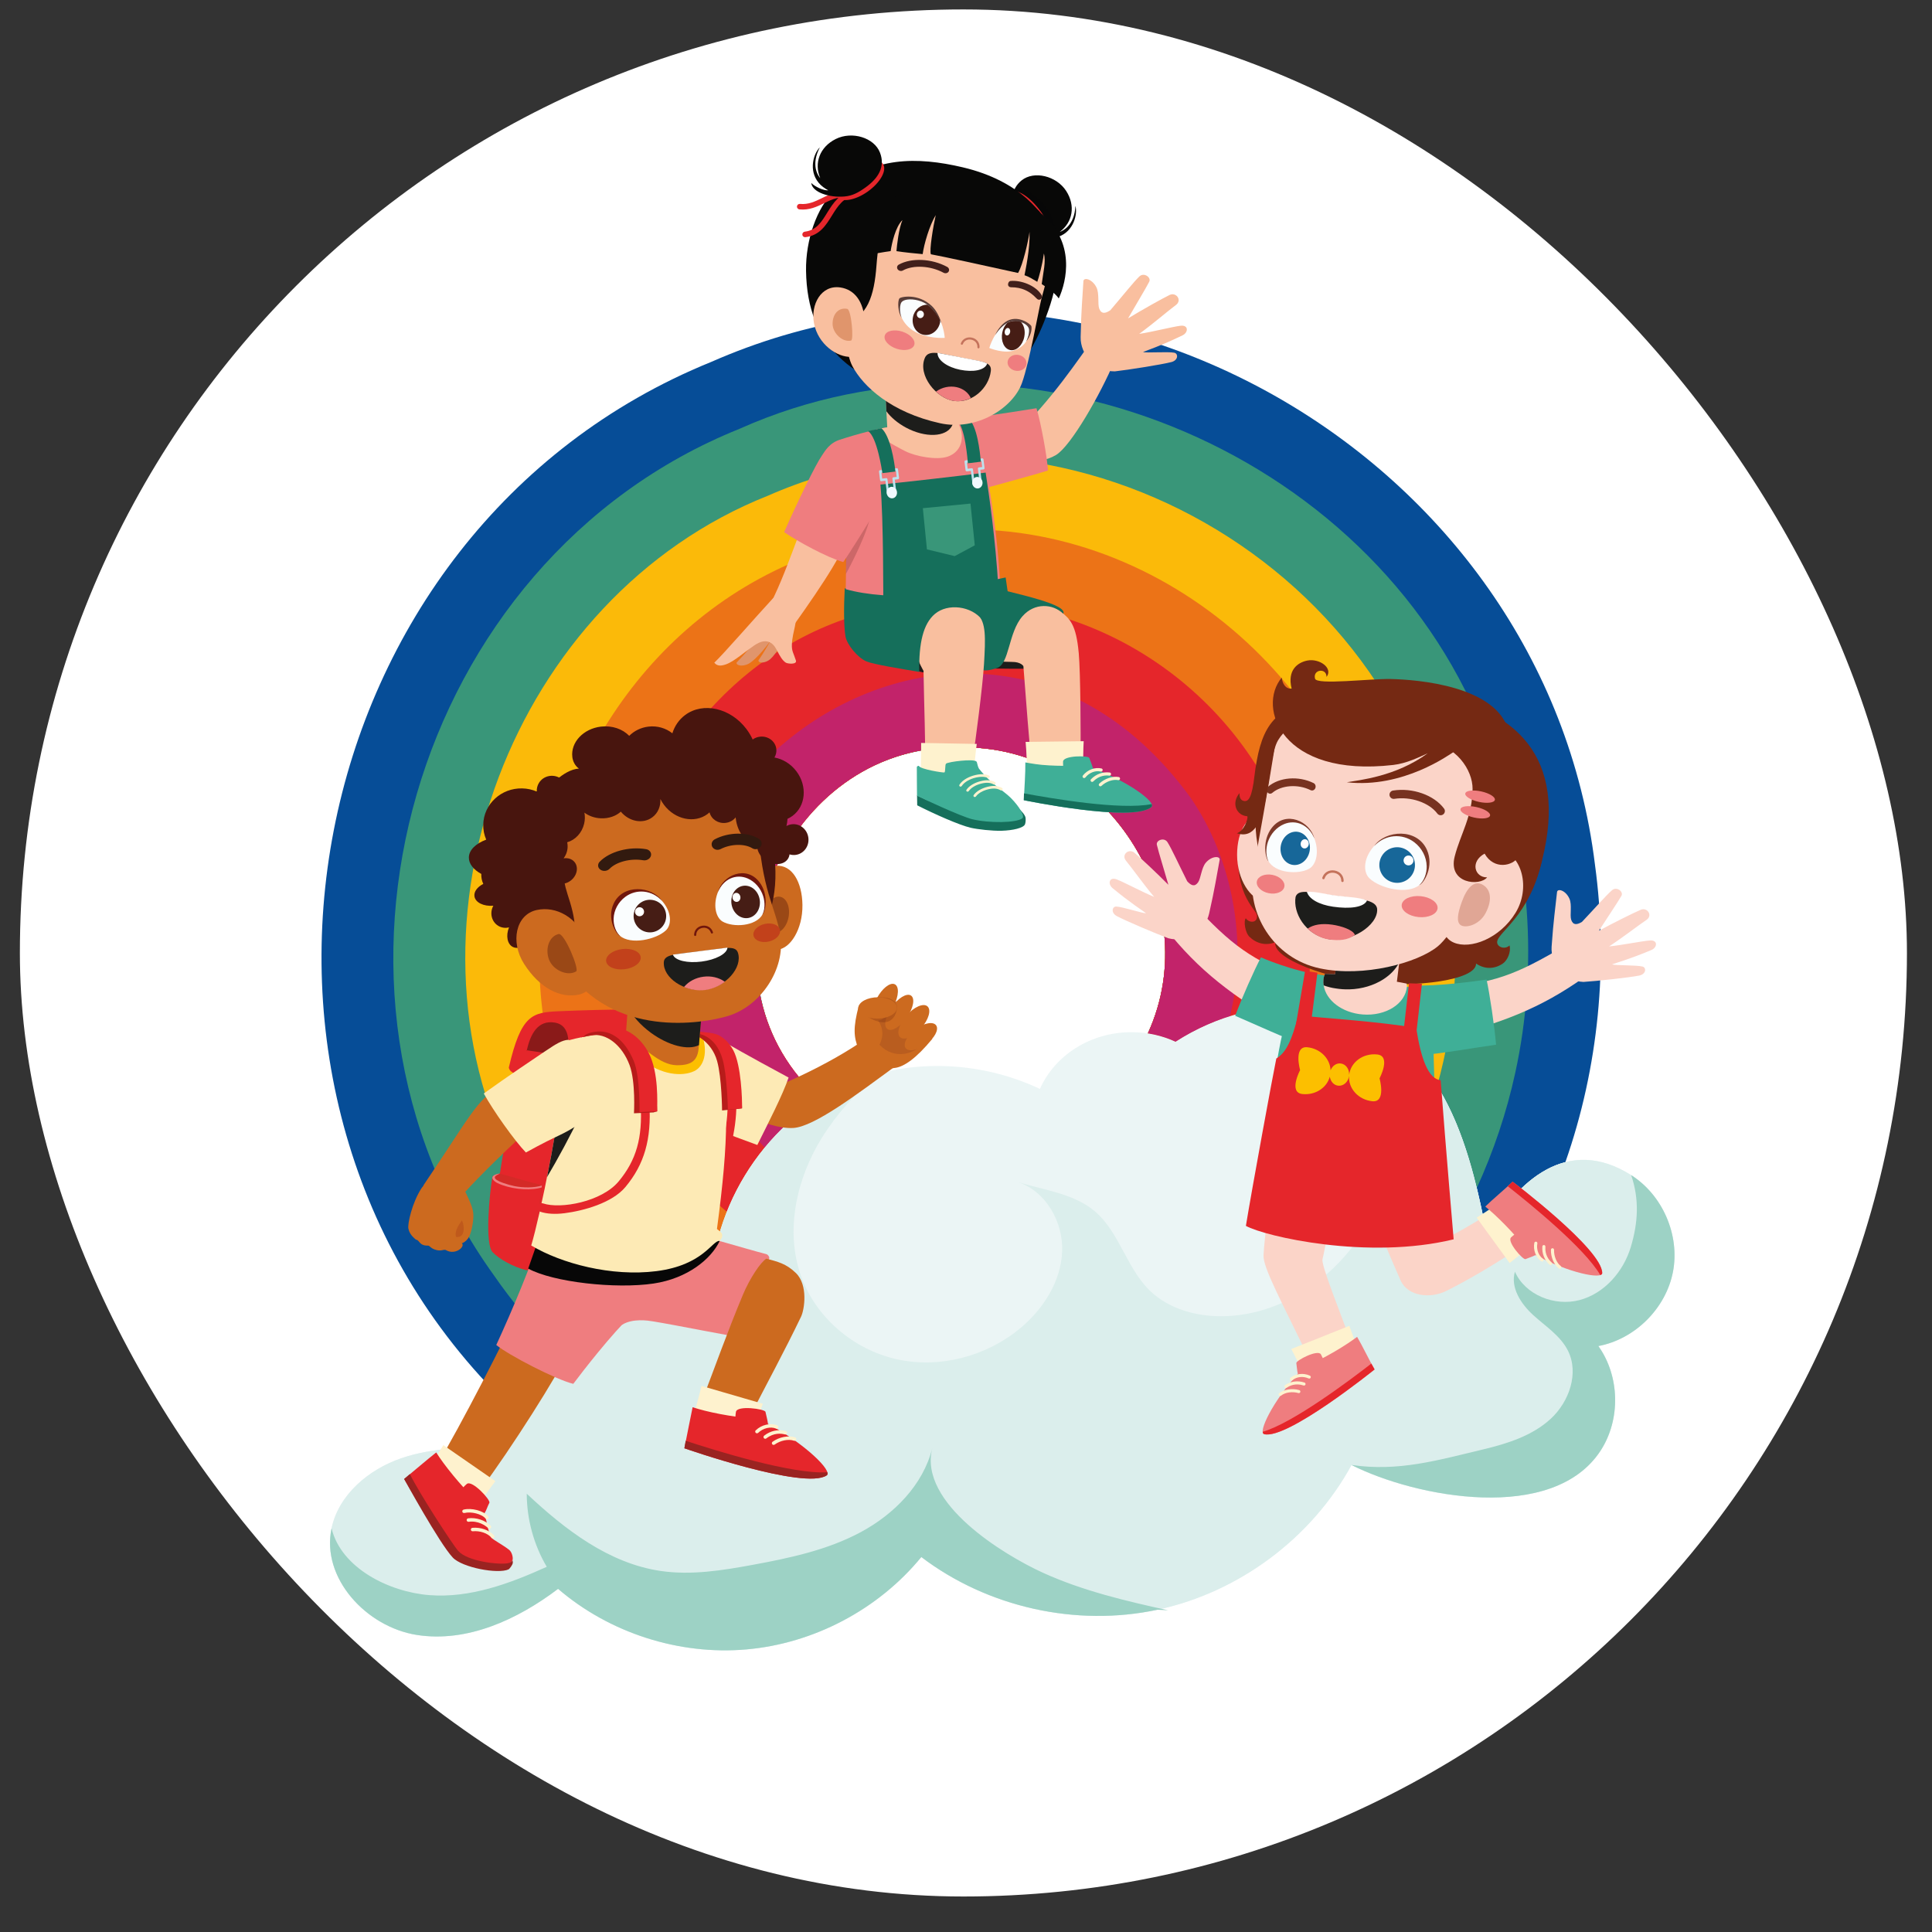 <?xml version="1.0" encoding="UTF-8"?> <svg xmlns="http://www.w3.org/2000/svg" id="Ebene_1" viewBox="0 0 745.51 745.51"><rect x="0" y="0" width="745.51" height="745.51" fill="#333333" stroke="none"/><rect x="7.67" y="3.64" width="728.17" height="728.17" rx="364.08" ry="364.08" fill="#fff"></rect><path d="M645.32,476.78c-.33-1.55-.75-3.08-1.27-4.57-.3-.85-.63-1.68-.98-2.51-.71-1.65-1.54-3.25-2.48-4.78-.47-.77-.97-1.51-1.49-2.24-.58-.8-1.19-1.58-1.83-2.33-2.26-2.67-4.89-5.01-7.85-6.88-6.91-4.38-13.42-6.11-19.46-5.88-.05,0-.1,0-.15.01-1.19.05-2.37.18-3.53.38-.76.13-1.51.28-2.25.47,7.9-22.51,12.37-46.24,13.43-70.1,5.66-.56,12.59-1.39,15.1-1.91,2.67-.55,2.78-3.08,1.26-3.47-2.39-.61-10.46-.37-11.78-.84,1.58-.6,6.86-2.02,15.24-5.57,2.24-.95,2.55-3.88-.6-3.66-3.02.21-10.89,1.83-15.78,2.3,5.24-3.4,11.32-8.16,14.42-10.22,2.55-1.69.36-5.01-2.24-3.9-2.74,1.17-10.16,4.85-15.53,7.75,0-.18-.01-.36-.02-.54,3.05-4.73,6.68-10.1,8.14-12.62.92-1.6-1.84-3.75-3.64-2.16-1.24,1.09-2.9,2.85-5.01,5.13-.37-5-.89-9.99-1.57-14.96-11.84-96.64-81.58-171.45-167.35-200.58,2.27-.94,5.02-2.14,8.22-3.69,2.24-1.08,2.4-4.08-.79-3.7-3.07.36-11,2.41-15.96,3.14,5.17-3.73,11.12-8.88,14.18-11.14,2.51-1.85.12-5.13-2.48-3.86-2.83,1.38-10.63,5.75-15.98,9.02,2.96-5.16,6.73-11.35,8.17-14.15.86-1.68-2.06-3.73-3.82-2.02-2.27,2.2-5.86,6.78-11.21,13.04-1.86,1.23-3.39,1.55-4.25-.59-.72-1.79.11-5.89-1.11-8.29-1.67-3.29-4.92-3.93-5.01-2.35-.29,5.2-.68,9.29-.92,16.23-4.49-.91-9.01-1.7-13.55-2.36.3-.81.6-1.63.89-2.46.86-2.49,1.54-4.77,2.07-6.92.8.71,1.48,1.42,2,2.15,2.25-4.91,4.87-14.71.31-23.98,5.45-2.15,7.01-8.57,6.12-11.73-.36,7.71-5.04,9.72-6.03,10.03,4.94-3.66,6.17-10.09,2.44-15.82-3.77-5.79-12.35-7.89-17.16-4.06-1.24.99-2.12,2.15-2.72,3.43-5.01-3.39-11.57-6.48-20.07-8.47-10.35-2.43-20.79-3.52-30.63-1.12-.05-.08-.09-.17-.14-.25-.11-.16-.24-.3-.39-.43.03-1.23-.19-2.51-.71-3.85-2.23-5.82-10.81-8.39-17.08-5.27-6.2,3.09-8.43,9.35-5.99,15.08-.71-.78-3.77-4.94-.13-11.87-2.44,2.34-4.41,8.91-.53,13.6,1.08,1.31,2.44,2.25,3.77,2.97-1.86.16-5.25-1.47-6.58-2.85.26,2.3,2.98,4,6.46,4.8-.81.34-1.59.72-2.37,1.1-2.68,1.3-5.21,2.53-8.42,2.21-.59-.06-1.11.37-1.17.95-.04.37.12.72.39.93.16.13.35.21.57.24,3.81.38,6.74-1.04,9.57-2.42.02,0,.03-.02.05-.02-1.94,2.94-3.55,6.44-4.74,10.22-.83.41-1.76.69-2.84.82-.58.07-1,.6-.93,1.19.04.33.23.61.49.78.2.13.44.18.69.15.66-.08,1.27-.21,1.84-.38-1.1,4.3-1.67,8.86-1.61,13.32.1,6.61,1.07,12.39,2.82,17.45,0,.93.08,1.88.25,2.81.09.5.21.99.35,1.47-13.5,3.21-26.9,7.67-40.07,13.47-155.61,63.18-199.88,271.03-87.81,392.75-4.93,9.51-10.05,19.09-14.07,26.2l-1.45-1c-.32.55-.68,1.15-1.07,1.78-.18.02-.36.04-.54.06-.21.03-.41.05-.62.08-1.39.18-2.76.39-4.14.64-3.38.61-6.72,1.43-9.98,2.56-7.72,2.67-15.04,7.39-20.17,13.64-3.19,3.89-5.54,8.38-6.6,13.36-.24,1.14-.4,2.27-.49,3.4-.06.66-.09,1.32-.1,1.98-.01,1.19.05,2.37.19,3.54.07.59.16,1.17.26,1.75.13.7.29,1.4.47,2.09,1.58,6.16,5.09,11.88,9.81,16.57,6.13,6.09,14.26,10.45,22.75,11.79,19.41,3.05,38.86-5.91,54.52-17.78,13.41,11.52,30.01,19.18,47.41,22.24.58.1,1.16.2,1.74.29,1.08.17,2.16.32,3.25.46,6.72.83,13.52.98,20.27.39,26.03-2.28,50.94-15.43,67.5-35.65,2.06,1.57,4.19,3.05,6.36,4.46.67.44,1.35.87,2.04,1.29,3.48,2.16,7.09,4.12,10.79,5.88.98.47,1.97.92,2.96,1.36,6.83,3.01,13.95,5.35,21.24,6.97,1.96.44,3.93.82,5.91,1.16,13.85,2.34,28.12,2.14,41.86-.79,0,0,0,0,0,0l4.12.22c-.86-.19-1.72-.38-2.59-.57,10.24-2.35,20.12-6.2,29.29-11.33,1.75-.98,3.48-2,5.17-3.07,1.7-1.07,3.37-2.18,5-3.34,1.64-1.16,3.25-2.36,4.82-3.6,11.82-9.31,21.82-20.93,29.04-34.14,2.32,1.17,4.88,2.32,7.65,3.43,1.84.73,3.77,1.45,5.78,2.13,12.02,4.09,26.64,7.06,40.54,7,.05,0,.1,0,.16,0,4.4-.03,8.73-.37,12.88-1.06.39-.06.77-.14,1.15-.21,11.68-2.18,21.83-7.34,28.01-16.92,7.73-11.97,7.35-28.65-.92-40.26,14.14-2.65,26.08-14.54,28.79-28.67.34-1.77.53-3.55.58-5.34.09-2.9-.21-5.79-.82-8.63ZM443.97,396.41c-.33.79-.68,1.58-1.04,2.37.07.01.14.03.21.04-2.13-.34-4.32-.52-6.55-.52-15.97,0-29.63,9.06-35.31,21.9-18-8.53-38.92-11.05-58.38-6.87.52-.38,1.04-.76,1.56-1.14.45-.04.9-.09,1.35-.18,3.06-.58,7.55-3.33,13.97-11.17-.02-.01-.04-.03-.06-.04,1.63-1.9,2.32-3.88,1.57-5.06-.72-1.12-2.57-1.2-4.7-.41,2.03-2.9,2.65-5.85,1.31-7.01-1.3-1.13-4.04-.22-6.59,2.02,1.37-2.81,1.53-5.36.21-6.2-1.25-.79-3.46.18-5.53,2.25-.08-.06-.16-.12-.24-.17,1.13-3.1.98-5.79-.53-6.44-1.74-.74-4.63,1.5-6.63,5.05-3.52.06-6.48,1.47-7.2,3.32,0,0,0,0,0,0,0,.01,0,.02,0,.03-.06.17-.1.34-.13.51-1.81,7.07-1.81,10.68-.56,14.43-6.48,4.23-14.33,8.54-22.48,12.34-.51-.62-1.01-1.24-1.49-1.87-3.57-4.67-6.45-9.6-8.69-14.69-2.09-4.86-3.62-9.87-4.61-14.96,4.48-4.91,7.47-11.3,7.92-17.78,4.29-1.31,8.45-8.23,8.34-16.94-.12-8.65-3.81-15.35-9.89-15.14.01-.03.03-.06.04-.09.09-.2.18-.4.28-.6,1.65-.05,3.12-.71,3.95-1.97.35-.53.55-1.13.63-1.74.72.22,1.49.3,2.29.21,3.14-.37,5.37-3.31,4.98-6.58-.24-1.98-1.38-3.62-2.94-4.52.28-.37.57-.74.86-1.11.78-1,1.58-1.98,2.41-2.94,3.46-4.01,7.3-7.69,11.49-10.94.71-.55,1.43-1.09,2.16-1.62,1.18-.85,2.39-1.65,3.61-2.43.58-.37,1.17-.73,1.76-1.09,1.79-1.07,3.62-2.07,5.51-2.98.34-.17.69-.34,1.03-.5.13-.06.27-.12.4-.18,4.33-1.98,8.92-3.55,13.73-4.67.98-.23,1.98-.44,2.98-.62.18-.03.36-.06.53-.09-.02,2.19-.08,4.62-.11,6.51-.42-.2-.72-.41-.8-.62-.25,0-.76.19-.76.51.02,2.1.02,9.49.07,11.04,0,0,.02,0,.02.01,0,.68.04,3.08.07,3.68,6.5,3.31,16.18,7.63,20.67,8.67,2.54.59,8.31,1.25,11.83,1.15,4.5-.12,8.51-1.1,9.08-2.47.24-.56.37-1.93.19-2.73-.15-.68-.97-1.77-1.82-2.62-.86-1.48-2.27-3.26-3.84-4.84-1.03-1.04-2.21-1.94-3.52-2.95.11-.04.21-.1.28-.19.17-.24.12-.54-.12-.69-.65-.39-1.39-.66-2.26-.77-.23-.19-.47-.38-.7-.58.15-.03.3-.1.39-.23.17-.24.11-.55-.13-.69-.58-.34-1.26-.57-2.05-.67-.38-.35-.76-.73-1.15-1.12.11.04.23.08.33.14.25.12.58.03.74-.21.16-.24.09-.55-.16-.68-.55-.29-1.28-.46-2.1-.51-.6-.66-1.21-1.38-1.84-2.17-.67-1.22-.63-2.35-.96-2.73-.11-.12-.33-.22-.62-.29.2-1.88.39-3.71.54-5.02,6.78.41,13.29,1.75,19.44,3.87.03.63.06,1.26.08,1.87-.19-.03-.39-.07-.58-.1.06,3.14-.23,8-.45,11.96-.02,0-.04,0-.07-.01-.02.93-.04,1.83-.08,2.63,0,0,18.32,3.79,32.82,4.63,1.79,1.94,3.48,3.97,5.08,6.08.41.54.81,1.09,1.21,1.64,1.21,1.68,2.36,3.39,3.44,5.15.84,1.36,1.63,2.75,2.39,4.16.2.37.39.75.58,1.12-1.16-1.06-2.15-1.94-2.81-2.49-2.17-1.82-5.22.73-3.27,3.09,2.38,2.86,6.82,9.17,10.86,13.94-4.55-1.86-11.62-5.68-14.45-6.75-2.95-1.11-3.5,1.78-1.62,3.33,7.01,5.81,11.65,8.7,12.99,9.73-1.41.07-9.06-2.49-11.52-2.59-1.57-.07-2.2,2.39.2,3.69,2.97,1.61,13.09,5.92,18.38,7.98,1,11.57-.6,23.5-5.37,34.94Z" fill="#fff"></path><path d="M279.78,645.63c-4.36,0-8.74-.27-13.12-.81-1.18-.15-2.36-.31-3.54-.5-.63-.1-1.26-.2-1.89-.31-16.92-2.97-32.76-9.8-46.19-19.87-14.35,9.71-34.22,18.8-55.59,15.43-10.17-1.6-19.97-6.66-27.59-14.24-6.01-5.98-10.21-13.11-12.13-20.63-.25-.98-.45-1.87-.6-2.71-.14-.75-.25-1.52-.34-2.27-.18-1.55-.27-3.12-.25-4.66,0-.84.05-1.7.13-2.63.13-1.53.35-3.04.65-4.49,1.3-6.15,4.13-11.91,8.4-17.12,5.93-7.23,14.49-13.05,24.1-16.38,3.54-1.23,7.24-2.18,11.3-2.91.64-.11,1.28-.22,1.92-.32.71-.66,1.53-1.21,2.42-1.6,2.55-4.64,5.45-10.04,8.49-15.83-25.75-29.47-44.2-65.16-53.5-103.61-9.3-38.45-9.55-79.6-.72-118.99,8.78-39.17,26.41-76,50.99-106.51,26.35-32.71,59.4-57.29,98.22-73.08,10.72-4.71,21.82-8.66,33.11-11.78-1.14-4.71-1.76-9.8-1.84-15.2-.04-2.71.12-5.5.48-8.28-.98-1.33-1.62-2.92-1.84-4.63-.22-1.77.05-3.49.7-5.03-2.04-2.07-3.07-4.95-2.79-7.88.37-3.52,2.53-6.42,5.46-7.88-.05-1.39.23-2.74.78-3.96-.91-6.24,1.28-12.62,5.26-16.44,1.25-1.19,2.76-1.96,4.36-2.27,1.19-.93,2.5-1.75,3.92-2.46,5.48-2.73,12.26-3,18.14-.72,4.46,1.74,7.96,4.71,10.06,8.5,7.9-.74,16.58.07,26.69,2.44,5.96,1.4,11.46,3.37,16.43,5.89,3.86-2.59,8.68-3.57,13.73-2.75,6.17,1,11.83,4.63,15.15,9.72.86,1.32,1.56,2.67,2.11,4.05,1.2,1.08,2.12,2.5,2.58,4.15,1.52,5.38.04,12.24-4.19,17.19.38,1.59.62,3.16.76,4.69,3.62.31,7.14,2.42,9.57,5.78,1.52-1.78,2.78-3.21,3.93-4.31,3.92-3.81,10.01-4.17,14.47-.87,1.87,1.38,3.19,3.24,3.87,5.27,4.03-.22,7.97,1.74,10.18,5.38,1.72,2.84,1.99,6.15,1,9.1,1.56,1.26,2.74,2.97,3.34,5.01.61,2.09.53,4.24-.12,6.22,38.57,15.8,72.87,40.41,99.92,71.83,32.07,37.25,52.13,82.27,58.01,130.22.07.54.15,1.09.22,1.64,2.22.18,4.41,1.03,6.26,2.55,1.76,1.44,2.96,3.3,3.56,5.31,3.97.03,7.73,2.16,9.72,5.85,1.55,2.87,1.68,6.13.59,9,1.45,1.32,2.5,3.05,2.99,5.08.99,4.13-.65,8.37-4,11.02.06.5.09,1,.08,1.52-.12,5.11-3.93,9.44-9.26,10.55-1.84.38-5.18.83-8.54,1.23-1.33,18.07-4.52,35.77-9.54,52.85,5.98.85,11.96,3.16,17.85,6.89,3.65,2.31,6.97,5.22,9.86,8.64.84.99,1.58,1.94,2.26,2.89.64.9,1.26,1.83,1.84,2.77,1.15,1.87,2.17,3.85,3.05,5.88.44,1.02.85,2.05,1.21,3.09.62,1.76,1.15,3.65,1.57,5.64.78,3.61,1.12,7.22,1.01,10.74-.07,2.27-.32,4.54-.74,6.74-2.67,13.89-12.33,25.93-24.94,32.05,4.76,13.03,3.41,28.24-4.18,39.99-7.06,10.93-18.43,17.93-33.79,20.79-.45.08-.88.16-1.31.24-4.46.75-9.23,1.15-14.18,1.18-.14,0-.48,0-.76,0-13.51,0-28.74-2.65-42.92-7.47-2.11-.72-4.2-1.49-6.2-2.28-.28-.11-.57-.23-.85-.34-7.21,11.21-16.47,21.4-27.13,29.79-1.69,1.33-3.44,2.64-5.19,3.87-1.75,1.24-3.57,2.45-5.39,3.6-1.82,1.15-3.69,2.26-5.57,3.31-7.91,4.43-16.22,7.92-24.77,10.44-1.71,1.71-4.13,2.71-6.71,2.57l-2.97-.16c-14.35,2.92-29.15,3.13-43.99.62-2.11-.36-4.25-.78-6.36-1.24-7.83-1.75-15.52-4.27-22.87-7.51-1.07-.47-2.14-.96-3.2-1.46-4-1.9-7.92-4.04-11.65-6.35-.74-.46-1.47-.92-2.2-1.39-.07-.04-.13-.08-.2-.13-17.87,18.64-42.27,30.44-68.1,32.7-2.97.26-5.98.39-9,.39ZM215.34,604.29c2.05,0,4.09.71,5.74,2.12,12.12,10.41,27.05,17.41,43.2,20.25.53.09,1.06.18,1.59.26.98.15,1.97.29,2.96.42,6.19.76,12.38.88,18.42.36,23.52-2.06,46.5-14.19,61.47-32.46,3-3.66,8.36-4.29,12.13-1.43,1.8,1.37,3.76,2.74,5.83,4.09.62.4,1.24.8,1.87,1.19,3.18,1.97,6.52,3.79,9.93,5.41.91.43,1.81.85,2.73,1.25,6.3,2.78,12.9,4.94,19.61,6.44,1.8.4,3.64.76,5.46,1.07,13.04,2.2,26.01,1.96,38.55-.72.22-.05.43-.08.65-.11.25-.08.5-.15.75-.21,9.34-2.14,18.41-5.65,26.96-10.44,1.61-.9,3.21-1.85,4.77-2.84,1.56-.98,3.12-2.02,4.62-3.09,1.5-1.06,3-2.18,4.46-3.32,11-8.66,20.25-19.53,26.76-31.44,2.28-4.17,7.45-5.78,11.7-3.64,2.1,1.06,4.43,2.11,6.94,3.1,1.72.69,3.52,1.35,5.35,1.97,12.51,4.26,25.85,6.56,37.6,6.53h.1s.07,0,.11,0c4.04-.02,7.9-.34,11.47-.94.34-.06.66-.12.99-.18,10.43-1.95,17.92-6.33,22.25-13.04,5.77-8.94,5.48-21.71-.69-30.38-1.74-2.45-2.12-5.61-1-8.4,1.12-2.79,3.59-4.81,6.54-5.36,10.58-1.99,19.74-11.1,21.77-21.68.25-1.28.39-2.61.43-3.94.06-2.1-.15-4.3-.63-6.52,0,0,0,0,0,0-.27-1.26-.6-2.44-.97-3.51-.23-.65-.48-1.3-.76-1.93-.55-1.26-1.19-2.5-1.91-3.67-.36-.59-.74-1.16-1.14-1.72-.4-.56-.86-1.14-1.39-1.77-1.74-2.05-3.7-3.78-5.84-5.14-4.96-3.14-9.76-4.64-14.28-4.52-.1,0-.19.01-.29.02-.74.03-1.55.12-2.37.26-.58.1-1.1.21-1.56.33-3.15.8-6.48-.19-8.67-2.58-2.19-2.39-2.89-5.8-1.82-8.86,7.55-21.5,11.9-44.24,12.94-67.58.14-3.21,2-5.99,4.71-7.41.04-.2.08-.4.13-.59-.37-.58-.68-1.2-.91-1.87-.27-.77-.42-1.55-.47-2.34-2.02-1.59-3.27-4-3.36-6.61l-.02-.54c-.06-1.67.36-3.31,1.19-4.75-.96-1.3-1.56-2.88-1.69-4.56-.37-4.89-.88-9.75-1.51-14.43,0-.04-.01-.08-.02-.12-10.75-87.78-74.12-163.66-161.45-193.32-2.03-.69-3.69-2.07-4.74-3.84-3.9.42-7.63-1.78-9.12-5.44-.22-.53-.38-1.08-.48-1.63-.64-.36-1.24-.81-1.78-1.34-.03-.03-.07-.06-.1-.1-1.51.43-3,.54-4.47.34-.53.84-1.2,1.59-2,2.22-2.03,1.6-4.66,2.23-7.2,1.71-4.34-.88-8.73-1.64-13.06-2.27-2.64-.38-4.96-1.94-6.31-4.23-1.35-2.29-1.6-5.08-.66-7.57.28-.74.55-1.49.81-2.25.75-2.16,1.35-4.17,1.84-6.14.6-2.43,2.19-4.45,4.34-5.62.44-3.01.35-6.7-1.38-10.22-.79-1.61-1.07-3.41-.81-5.16-.14-2.86,1.13-5.71,3.55-7.5.48-.35,1.93-1.43.3-3.94-1.1-1.68-3.59-2.23-4.34-1.94-.12.11-.15.17-.17.21-1.09,2.34-3.14,4.09-5.63,4.78-2.49.69-5.15.25-7.29-1.19-4.75-3.22-10.52-5.64-17.15-7.19-10.85-2.54-19.28-2.9-26.53-1.13-3.55.87-7.23-.55-9.29-3.5-1.41-1.65-2.18-3.77-2.12-5.96,0,0,0-.15-.13-.47-.41-.61-2.99-1.52-4.94-.54-1.87.93-2.49,2.2-1.82,3.76.17.39.3.79.41,1.19,2.55,1.97,3.85,5.23,3.28,8.47.1,2.04-.51,4-1.65,5.58-.23.94-.63,1.85-1.19,2.7-1.45,2.2-2.73,4.97-3.68,8-.11.36-.25.71-.41,1.05-.05.35-.11.71-.2,1.06-.92,3.61-1.39,7.42-1.33,11.01.08,5.49.87,10.44,2.34,14.71.32.93.49,1.91.48,2.9,0,.41.03.8.1,1.16.04.22.09.44.16.66.67,2.31.36,4.8-.85,6.88-1.21,2.08-3.22,3.57-5.56,4.13-13.17,3.13-26.14,7.5-38.56,12.96-.08.03-.16.07-.24.1-69.79,28.34-121.67,90.83-138.78,167.18-17.23,76.88,3.01,155.92,54.14,211.46,2.51,2.72,3.04,6.72,1.34,10.01-5.27,10.17-10.32,19.57-14.22,26.48-1.22,2.15-3.28,3.7-5.69,4.25-.22.05-.44.09-.65.12-.87.42-1.81.7-2.79.82l-1.08.13c-1.24.16-2.48.35-3.7.57-3.15.57-5.98,1.29-8.65,2.22-6.58,2.28-12.35,6.15-16.25,10.91-2.47,3.01-4.08,6.24-4.79,9.6-.15.73-.27,1.5-.33,2.3-.04.5-.06.94-.07,1.35,0,.8.04,1.62.13,2.42.05.4.11.81.18,1.22.07.41.18.89.33,1.46,1.14,4.45,3.73,8.78,7.49,12.52,4.95,4.92,11.48,8.32,17.91,9.33,18.2,2.86,36.06-7.18,47.84-16.1,1.58-1.19,3.45-1.79,5.31-1.79ZM575.49,577.87h0,0ZM406.42,81.34h0ZM401.27,429c-1.29,0-2.58-.28-3.77-.85-16.44-7.79-35.17-10-52.76-6.22-4.06.88-8.18-1.21-9.88-5-.83-1.85-.97-3.85-.52-5.71-6.64,4.25-14.37,8.46-22.44,12.22-3.65,1.7-8,.71-10.54-2.42-.56-.69-1.12-1.39-1.66-2.09-3.9-5.11-7.18-10.65-9.75-16.47-2.33-5.41-4.07-11.04-5.2-16.82-.54-2.74.26-5.57,2.14-7.62,3.29-3.6,5.34-8.14,5.64-12.45.24-3.49,2.51-6.48,5.77-7.67.79-.75,2.61-3.82,2.55-8.55-.05-3.7-.95-5.73-1.44-6.46-2.81-.11-5.42-1.57-6.99-3.94-1.69-2.55-1.93-5.8-.64-8.58,0-.01.05-.12.06-.13l.29-.61c1.02-2.15,2.84-3.75,5.01-4.52.68-1.12,1.62-2.09,2.75-2.82.27-.17.54-.33.82-.47-.15-.42-.27-.85-.36-1.29-.5-2.47.09-5.04,1.62-7.05.31-.41.63-.82.95-1.23.92-1.17,1.79-2.23,2.67-3.25,3.88-4.5,8.17-8.58,12.75-12.14.8-.62,1.6-1.22,2.41-1.81,1.21-.87,2.53-1.76,4.03-2.72.66-.42,1.31-.82,1.97-1.22,2.01-1.2,4.08-2.32,6.16-3.34l.36-.18c.28-.14.55-.27.83-.4l.38-.17c5.02-2.29,10.2-4.05,15.47-5.27,1.1-.25,2.22-.49,3.34-.7.18-.03.37-.06.55-.09,2.58-.45,5.27.26,7.26,1.95,2,1.69,3.18,4.18,3.15,6.8-.02,1.38-.04,2.86-.07,4.24l-.04,2.32c-.03,1.75-.57,3.42-1.53,4.82,0,1.4.01,2.95.02,4.1,5.79,2.73,11.57,5.09,13.97,5.65.83.19,2.34.42,3.99.6-.16-.15-.31-.3-.46-.45-.44-.24-.85-.53-1.24-.84-.27-.21-.53-.44-.81-.67-.37-.31-.72-.66-1.03-1.02-.4-.27-.77-.56-1.12-.89-.46-.43-.93-.89-1.4-1.37-.25-.25-.48-.51-.69-.79-.27-.23-.52-.48-.77-.75-.76-.84-1.5-1.71-2.2-2.6-.3-.38-.58-.79-.81-1.22-.38-.69-.67-1.36-.89-1.97-1.31-1.74-1.97-3.95-1.72-6.25l.24-2.23c.11-1.07.22-2.05.31-2.85.54-4.64,4.6-8.06,9.28-7.77,7.43.45,14.75,1.91,21.77,4.34,3.41,1.18,5.76,4.32,5.92,7.92l.08,1.89c.05,1.24-.16,2.46-.6,3.59-.03,1.29-.09,2.65-.16,4.03,6.45,1.13,16,2.6,24.12,3.08,2.28.13,4.42,1.14,5.96,2.82,1.96,2.13,3.85,4.39,5.62,6.72.46.6.9,1.21,1.34,1.81,1.38,1.91,2.66,3.83,3.8,5.7.92,1.5,1.81,3.05,2.64,4.6.16.29.31.6.47.9l.17.33c1.37,2.65,1.28,5.72-.06,8.22,1.25,1.62,2.53,3.23,3.74,4.67,2.62,3.09,2.79,7.58.41,10.86-.4.55-.85,1.04-1.34,1.47.48.19.94.37,1.38.54,3.12,1.21,5.29,4.1,5.58,7.44,1.18,13.54-.85,26.69-6.02,39.08l-.2-.08.2.08c-.11.26-.22.52-.33.78-.94,4.6-5.34,7.68-10.02,6.93-1.71-.27-3.44-.41-5.16-.41-12.09,0-22.79,6.54-27.26,16.66-.96,2.17-2.76,3.86-4.98,4.69-.99.37-2.03.55-3.07.55ZM368.89,402.78c9.76.69,19.43,2.79,28.64,6.27,8.59-12.1,23.11-19.56,39.05-19.56.2,0,.41,0,.61,0,2.48-7.07,3.69-14.43,3.63-21.98-5.13-2.13-11.44-4.87-14.06-6.29-4.79-2.59-7.19-7.85-5.82-12.77.14-.49.31-.97.51-1.43-2.44-3.5-2.79-8.04-.65-11.7,1.05-1.8,2.56-3.15,4.33-4-.14-2.04.29-4.1,1.28-5.93-.15-.21-.31-.41-.46-.61-.74-.97-1.51-1.93-2.29-2.87-6.73-.57-13.77-1.59-19.38-2.52-.16.75-.37,1.46-.64,2.1-2.09,4.97-7.79,7.61-16.96,7.86-4.26.13-10.83-.63-14.06-1.37-6.11-1.42-17.51-6.77-22.68-9.41-2.83-1.44-4.66-4.29-4.8-7.46-.02-.51-.05-2.29-.07-3.33-.01-.16-.02-.31-.03-.47-.02-.85-.04-2.79-.05-5.64-1.06.42-2.11.86-3.14,1.33l-.27.12c-.23.11-.38.18-.52.25l-.48.23c-1.6.78-3.23,1.66-4.81,2.61-.52.31-1.04.63-1.55.96-1.21.77-2.25,1.47-3.19,2.15-.65.47-1.29.95-1.92,1.44-3.25,2.52-6.32,5.38-9.15,8.52.33.96.55,1.97.68,2.99.47,3.96-.62,7.86-3.07,10.96-.65.83-1.38,1.57-2.18,2.23,1.91,3.8,2.97,8.46,3.03,13.64.12,9.32-3.45,17.79-9.01,22.41-1.07,5.16-3.3,10.16-6.51,14.63.83,3.18,1.89,6.29,3.17,9.27,1.35,3.05,2.97,6.04,4.83,8.9,3.51-1.8,6.92-3.67,10.08-5.56-.12-3.4.41-7.16,1.62-11.95.09-.46.21-.91.36-1.34.09-.3.21-.59.33-.87,1.66-3.87,5.44-6.74,10.25-7.95,4.34-5.14,10.04-7.13,15.09-4.98,1.78.76,3.38,2.02,4.56,3.73,1.12.29,2.14.74,3.03,1.31,1,.64,1.95,1.5,2.75,2.56,1.7.39,3.28,1.19,4.67,2.4,2.04,1.77,3.46,4.44,3.69,7.65.52.53.97,1.09,1.33,1.66,2.21,3.46,2.23,7.73.21,11.79ZM339.12,393.61c-.82,3.97-.53,5.43-.1,6.73.53,1.58.58,3.22.23,4.75h0c1.3-.96,2.84-1.53,4.44-1.67.29-.02.42-.05.47-.05,0,0,1.57-.45,4.83-3.67-.19-.33-.36-.67-.5-1.01-.89-.3-1.74-.75-2.52-1.34-.9-.69-1.63-1.52-2.19-2.44-1.05-.27-2.07-.74-2.99-1.42-.05-.04-.1-.07-.16-.11-.49.12-1,.19-1.51.23ZM352.68,392.2s0,0,0,0c0,0,0,0,0,0ZM331.36,388.15h.01-.01ZM380.74,309.87h0,0ZM373.93,302.09s0,0,.01,0c0,0,0,0-.01,0ZM362.76,292.36s0,.01,0,.02c0,0,0-.01,0-.02ZM362.75,292.34h0s0,0,0,0ZM362.74,292.32s0,0,0,0c0,0,0,0,0,0ZM362.74,292.31s0,0,0,0c0,0,0,0,0,0Z" fill="#fff"></path><path d="M615.46,333.68c-19.43-158.61-194.83-258.41-341.08-194-159.92,64.94-202.26,282.67-78.13,402.68,10.53-31.66,47.56-42.7,78.01-39.06-1.4-31.27,15.47-62.4,41.82-79.07-51.22-47.07-15.22-137.22,54.53-135.8,55.69-1.17,95.42,59.91,72.31,110.36,3.78.58,7.37,1.69,10.69,3.22,22.07-14.85,54.13-18.35,77.43-5.73,28.67,15.75,36.71,49.98,42.64,80.07,7.29-12.85,17.63-24.64,30.36-27.9,12.84-36.59,16.65-76.4,11.42-114.77ZM423.28,425.99s.03-.02.04-.04c-.01.01-.03.03-.04.03h0Z" fill="#064d97"></path><path d="M589.08,350.95c-1.73-23.91-7.47-47.49-16.91-69.54-43.7-108.81-179.79-163.88-286.86-115.92-126.24,50.74-174.22,216.32-94.69,326.67,0,0,0,.01.01.01,6.55,9.45,13.88,18.36,21.85,26.67,16.92-14.34,40.29-17.53,61.79-15.56-1.4-31.27,15.47-62.4,41.82-79.07-51.22-47.07-15.22-137.22,54.53-135.8,55.69-1.17,95.42,59.91,72.31,110.36,3.78.58,7.37,1.69,10.69,3.22,22.07-14.85,54.13-18.35,77.43-5.73,23.15,12.64,32.66,37.36,38.81,62.13,6.49-14.22,11.5-29.1,14.82-44.35,4.53-20.65,5.96-42.01,4.41-63.11Z" fill="#399679"></path><path d="M559.92,341.48c-14.96-122.71-150.52-199.94-263.69-150.16-98.34,39.06-145.76,164.13-97.88,258.53.04.13.12.23.17.35,2.49,5.1,5.12,10.13,8.08,14.99h0c3.86,6.49,8.09,12.75,12.72,18.7h0c5.93,7.74,12.51,14.99,19.58,21.73,11.41-2.94,23.59-3.41,35.37-2.33-1.4-31.27,15.47-62.4,41.82-79.07-2.71-2.56-5.23-5.36-7.53-8.3h-.01c-40.72-49.2-2.11-129.36,62.07-127.49,55.69-1.18,95.42,59.91,72.31,110.36,3.78.58,7.37,1.69,10.69,3.22,31.37-21.58,81.28-17.83,100.94,16.98,7.07-25.05,8.85-51.72,5.37-77.51ZM423.28,425.99s.03-.02.04-.04c-.01.01-.03.03-.04.03h0Z" fill="#fbba09"></path><path d="M533.11,354.39c-4.99-82.62-79.69-151.7-162.49-150.08-155.95-.9-222.52,202.98-96.42,294.4.35-29.72,16.83-58.62,41.89-74.48-2.71-2.56-5.23-5.36-7.53-8.3h-.01c-40.72-49.2-2.11-129.36,62.07-127.49,55.69-1.18,95.42,59.91,72.31,110.36,3.78.58,7.37,1.69,10.69,3.22,22.07-14.85,54.13-18.35,77.43-5.73,2.47-13.72,3.14-27.94,2.06-41.89ZM423.28,425.99s.03-.02.04-.04c-.01.01-.03.03-.04.03h0Z" fill="#ec7317"></path><path d="M503.47,343.49c-11.05-63.02-67.23-111.44-132.85-111.15-120.83-4.22-181.48,159.12-90.16,235.24,7.02-17.65,19.55-33.19,35.63-43.36-2.71-2.56-5.23-5.36-7.53-8.3h-.01c-40.72-49.2-2.11-129.36,62.07-127.49,55.69-1.18,95.42,59.91,72.31,110.36,3.78.58,7.37,1.69,10.69,3.22,14.87-9.55,32.55-14.76,50.25-13.26,2.41-14.68,2.25-30.65-.39-45.26ZM423.28,425.99s.03-.02.04-.04c-.01.01-.03.03-.04.03h0Z" fill="#e5262b"></path><path d="M459.32,307.68c-91.21-125.02-269.33,21.86-164.23,135.17,5.97-7.27,13.06-13.6,21-18.63-2.71-2.56-5.23-5.36-7.53-8.3h-.01c-40.72-49.2-2.11-129.36,62.07-127.49,55.69-1.18,95.42,59.91,72.31,110.36,3.78.58,7.37,1.69,10.69,3.22,6.55-4.2,13.61-7.56,20.98-9.87,7.16-28.56.9-61.14-15.27-84.45ZM423.28,425.99s.03-.02.04-.04c-.01.01-.03.03-.04.03h0Z" fill="#c2236a"></path><path d="M441.08,135.85c1.38.41,9.59-.24,12.05.26,1.57.32,1.59,2.9-1.11,3.6-3.69.96-16.9,3.05-21.82,3.59-7.32.11-13.35-6.3-13.21-13.25.21-10.42.71-15.15,1.07-21.55.09-1.58,3.34-.94,5.01,2.35,1.22,2.4.4,6.5,1.11,8.29.86,2.15,2.39,1.82,4.25.59,5.35-6.26,8.94-10.85,11.21-13.04,1.76-1.71,4.68.34,3.82,2.02-1.44,2.8-5.21,8.99-8.17,14.15,5.35-3.27,13.15-7.64,15.98-9.02,2.6-1.27,4.99,2.01,2.48,3.86-3.06,2.25-9.01,7.41-14.18,11.14,4.96-.73,12.9-2.77,15.96-3.14,3.19-.38,3.03,2.62.79,3.7-8.36,4.04-13.67,5.76-15.25,6.44Z" fill="#f9bf9f"></path><path d="M430.08,139.27c-2.12-2.52-7.71-5.18-10.52-5.28-6.56,9.11-17.89,25.81-35.14,40.55,6.75,2.94,15.73,5.34,23.01,1.07,5.81-3.41,17.24-23.54,22.65-36.34Z" fill="#f9bf9f"></path><path d="M362.55,162.47c10.31-.65,25.22-3,37.41-4.95,1.79,6.01,4.17,19.17,4.43,24.03-4.45,1.5-32.1,8.96-32.94,9.18-3.09-1.89-9.57-24.64-8.9-28.26Z" fill="#ef7d7f"></path><path d="M371.85,251.53c.56,3.54.15,7.06-5.57,7.97-5.72.91-14.95.21-15.51-3.33-.56-3.54,3.99-8.5,9.71-9.41,5.72-.91,10.81,1.22,11.38,4.77Z" fill="#1d1d1b"></path><path d="M405.01,249.4c.68,3.52,5.02,8.94-.76,8.67-5.48-.25-35.34.83-35.67-2.43-.36-3.57,19.21-9.51,24.9-10.62,5.69-1.1,10.85.86,11.53,4.38Z" fill="#1d1d1b"></path><path d="M416.24,251.85c-.98-10.76-3.31-13-6.9-15.83-2.77-2.18-6.39-2.96-9.49-3.95-5.06-1.61-12.46-2.49-24.11-4.75-2.94-.57-17.98.11-23.92.76,2.43,13.04,1.2,15.72,7.46,22.05,3.57,3.61,25.45,5.31,31.29,5.29,3.43-.01,4.33,1.63,4.33,1.63,1.05,14,2.36,30.11,2.77,34.36,1.69.25,18.44-1.13,19.32-1.29.02-6.08,0-30.05-.74-38.28Z" fill="#f9bf9f"></path><path d="M396.53,299.75c.03.32,21.02.19,21.07-.2.44-3.39.38-11.57.57-13.54l-22.41.27c.39,3.67.52,11.14.77,13.47Z" fill="#fef2ce"></path><path d="M421.74,296.45c-.3-1.16-.93-2.63-1.41-3.97-.36-1-10.06-.99-10.12,1.39-.02.61,0,1.15.04,1.64-1.66,0-3.46-.06-5.36-.16-4.13-.21-6.65-.7-9.24-1.15.07,3.88-.38,10.38-.59,14.57,0,0,42.34,8.77,49.25,2.6,1.95-1.74-8.79-9.76-22.57-14.92Z" fill="#3faf97"></path><path d="M395.13,306.14c-.02.93-.04,1.83-.08,2.63,0,0,42.34,8.77,49.25,2.6.27-.25.29-.62.09-1.09-11.98,2.41-38.54-2.16-49.27-4.14Z" fill="#156f5b"></path><path d="M424.75,297.71c.33.07.65-.12.73-.45.08-.33-.12-.65-.45-.73-2.5-.59-5.45.53-7.17,2.73-.21.26-.16.64.11.85.1.08.22.12.34.13.19,0,.38-.07.51-.23,1.43-1.84,3.87-2.8,5.93-2.3ZM428.05,299.29c.33.07.64-.19.68-.52.04-.33-.19-.64-.52-.68-2.64-.35-5.28.6-7.22,2.6-.23.24-.23.62.01.86.11.11.25.16.39.17.17,0,.34-.05.46-.18,2.3-2.36,4.87-2.42,6.2-2.24ZM431.7,299.84c-2.38-.45-5.47.6-7.52,2.54-.24.23-.25.61-.02.86.11.12.26.18.41.19.16,0,.32-.05.45-.17,1.79-1.69,4.46-2.64,6.46-2.23.34.07.65-.15.71-.48.06-.33-.15-.65-.48-.71Z" fill="#fef2ce"></path><path d="M384.67,257.79c4.91-1.61,4.33-13.66,9.88-20,4.67-5.33,11.72-4.83,15.77-.98,1.4-3.49-14.82-7.1-34.81-11.82-3.24-.77-17.56,1.94-24.17,2.67-.74,12.06-.83,21.25,4.79,26.67,3.21,3.1,9.73,3.76,14.96,3.8,9.44.07,8.14,1.43,13.58-.35Z" fill="#156f5b"></path><path d="M379.69,256.52c.63-10.79.78-16.09-2.35-19.43-2.41-2.57-7.22-3.56-11.36-3.27-14.28,1.02-11.92,18.27-11.51,20.48-.44.53,1.89,4.56,1.89,4.56.27,15,.78,28.17.55,32.44,1.64.5,17.61,1.29,18.5,1.26.93-6.01,3.79-27.8,4.27-36.05Z" fill="#f9bf9f"></path><path d="M354.72,259.28c-.2-11.2,1.54-18.57,6.02-22.37,4.97-4.22,14.14-3.14,18.36,2.37.1-1.24-.19-2.82-2.28-4.2-4.18-2.75-13.51-5.53-26.73-9.13-3.21-.87-17.5.6-24.13,1.11-.37,7.03-.39,14.71.31,18.6.55,3.06,4.65,8.11,8.03,9.55,2.75,1.17,13.37,2.86,20.41,4.06Z" fill="#156f5b"></path><path d="M326.36,227.35c16.26,4.68,45.1,2.69,59.57-2.31-1.53-25.71-5.55-46.39-9.59-62.97-8.51.41-16.76.32-24.07,1.18-11.64,1.36-22.15,4.46-27.94,6.34,2.33,22,2.4,32.18,2.03,57.77Z" fill="#ef7d7f"></path><g opacity=".2"><path d="M335.81,198.74c-.42,5.71-8.16,20.64-9.41,22.73.28-2.45-.47-21.3-.99-24.26-.59-3.31,10.57-.61,10.41,1.53Z" fill="#43110a"></path></g><path d="M306,241.66c-.57.79-10.34-5.67-9.86-6.52,7.15-12.71,13.27-34.13,20.21-48.89,4.66,6.07,11.59,13.89,11.13,18.76-.59,6.14-9.19,19.41-21.48,36.65Z" fill="#f9bf9f"></path><path d="M302.57,205.33c4.98,3.45,16.55,9.81,22.81,11.55,2.22-2.94,10.85-17.04,11.16-17.6,2.59-4.8-12.13-28.74-12.21-29.69-4.33,1.31-5.95,4.42-7.17,6.18-2.48,3.57-9.24,17.47-14.59,29.57Z" fill="#ef7d7f"></path><path d="M295.5,241.82c.74-1.07,5.05.67,4.37,1.74-3.5,5.48-8.02,10.82-10.89,12.5-1.94,1.14-4.93.99-4.76-.39,2.75-2.78,6.92-7.57,11.28-13.86Z" fill="#e0956c"></path><path d="M300.88,240.19c.51-1.11,4.79-.19,4.33.91-2.36,5.64-5.69,11.32-8.08,13.33-1.61,1.37-4.41,1.71-4.47.41,2.1-3.02,5.2-8.13,8.22-14.65Z" fill="#e0956c"></path><path d="M275.62,255.73c3.59-3.39,15.53-17.15,22.69-24.9.88-.96,8.25,3.6,8.21,5.67,1.64,2.96-.75,6.87-.95,12.25-.1,2.56.63,3.22,1.55,6.11.53,1.67-3.22,1.29-3.9.84-1.24-.82-2.13-2.2-3.55-4.99-1.44-2.82-4.04-4.8-8.59-1.67-5.34,3.68-8.86,7.21-12.56,7.73-1.33.19-2.2-.23-2.9-1.05Z" fill="#f9bf9f"></path><path d="M365.65,176.22c6.1-2.09,7-8.91,3.36-14.07-7.26.25-23.67,1.78-31.56,3.74-1.1.97,1.04,2.15,2.82,3.17,3.59,2.06,6.44,3.75,9.09,5.06,4.22,2.09,12.19,3.49,16.29,2.09Z" fill="#f9c09f"></path><path d="M361.23,175.06c-7.35-1.61-10.68-5.37-18.78-8.45l-.41-7.89-.54-10.39-.03-.59.89-.04,10.58-.56,14.28-.76.52,13.39.12,3.2.19,4.88c.29,4.68-1.72,8.34-6.82,7.23Z" fill="#f9c09f"></path><polygon points="379.78 235.27 389.77 234.77 388.05 222.83 379.31 224.63 379.78 235.27" fill="#156f5b"></polygon><path d="M385.27,227.11c-10.71-1.51-37.33,11.47-44.44,5.56,0,0,.13-32.44-1.09-45.69,7.03-.64,32.74-3.59,40.6-4.62,1.41,9.3,3.76,25.22,4.93,44.75Z" fill="#156f5b"></path><polygon points="376.14 210.43 368.4 214.59 357.68 211.99 356.1 196.1 374.49 194.32 376.14 210.43" fill="#399679"></polygon><path d="M378.49,186.81l-2.76.33c-.23.03-.45-.17-.48-.43l-.61-5.02-1.58.19c-.23.03-.45-.17-.48-.43l-.4-3.28c-.03-.26.14-.49.38-.52l6.47-.78c.23-.03.45.18.48.44l.4,3.29c.03.26-.14.5-.38.53l-1.26.15.61,5.02c.03.26-.15.5-.39.52ZM376.05,186.14l1.91-.23-.61-5.02c-.03-.26.15-.5.39-.53l1.26-.15-.28-2.33-5.6.68.28,2.31,1.58-.19c.23-.03.44.17.47.43l.61,5.02Z" fill="#bde2ed"></path><path d="M373.49,178.77c-.1-.53-.97-14.55-4.49-16.79l4.69-.55c3.44,3.01,4.38,12.71,4.82,16.73l-5.02.61Z" fill="#156f5b"></path><path d="M375.22,186.84c.32,1.19,1.43,1.89,2.49,1.57,1.06-.32,1.66-1.54,1.35-2.73-.32-1.19-1.43-1.89-2.49-1.57-1.06.32-1.66,1.54-1.35,2.73Z" fill="#f0f9fd"></path><path d="M345.5,190.62l-2.76.33c-.23.03-.45-.17-.48-.43l-.61-5.02-1.58.19c-.23.03-.45-.17-.48-.43l-.4-3.29c-.03-.26.14-.49.38-.52l6.47-.78c.23-.03.45.18.48.44l.4,3.29c.03.26-.14.5-.38.53l-1.26.15.61,5.02c.03.26-.15.5-.39.52ZM343.05,189.95l1.91-.23-.61-5.02c-.03-.26.15-.5.39-.53l1.26-.15-.28-2.33-5.6.68.28,2.31,1.58-.19c.23-.03.44.17.47.43l.61,5.02Z" fill="#bde2ed"></path><path d="M340.5,182.57c-.1-.53-2.02-13.98-5.54-16.22l5.15-1.12c3.44,3.01,4.97,12.71,5.41,16.73l-5.02.61Z" fill="#156f5b"></path><path d="M342.22,190.65c.32,1.19,1.43,1.89,2.49,1.57,1.06-.32,1.66-1.54,1.35-2.73-.32-1.19-1.43-1.89-2.49-1.57-1.06.32-1.66,1.54-1.35,2.73Z" fill="#f0f9fd"></path><path d="M367.85,162.95c-.1.49-.27.96-.51,1.4-2.34,4.37-10.31,4.66-17.77.64-3.2-1.72-5.8-3.95-7.53-6.28l-.54-10.39c.26-.23.55-.45.86-.63,2.48-1.54,6.39-1.75,10.58-.56,1.68.46,3.42,1.16,5.12,2.07,5.15,2.76,8.73,6.85,9.68,10.55.3,1.11.35,2.2.12,3.2Z" fill="#1d1d1b"></path><path d="M386.43,320.57c4.5-.12,8.51-1.1,9.08-2.47.24-.56.37-1.93.19-2.73-.28-1.22-2.7-3.79-3.6-3.84-.59,3.09-4.14,5.65-12.77,4.39-8.03-1.18-24.63-8.37-25.47-9.03,0,0,.04,3.17.07,3.86,6.5,3.31,16.18,7.63,20.67,8.67,2.54.59,8.31,1.25,11.83,1.15Z" fill="#156f5b"></path><path d="M355.32,298.57c0,.31,19.9,1.85,19.97,1.47.67-3.23,1.28-11.1,1.61-12.98l-21.46-.38c.06,3.56-.17,9.63-.13,11.88Z" fill="#fef2ce"></path><path d="M354.54,295.51c.52,1.36,9.62,2.73,9.87,2.56.49-.22.17-3.03.66-3.41.96-.74,10.7-1.96,11.73-.79.33.38.29,1.51.96,2.73,5.1,6.42,9.33,8.32,12.3,11.31,3.08,3.11,5.59,7,4.42,7.87-2.37,1.78-12.81,1.91-19.31.34-4.36-1.06-19.21-7.99-21.32-9.07-.05-1.55-.04-8.94-.07-11.04,0-.32.51-.5.76-.51Z" fill="#3faf97"></path><path d="M381.84,299.96c.16-.24.09-.55-.16-.68-1.34-.71-3.65-.71-6.05-.01l-.24.07c-2.36.73-4.23,1.99-5.16,3.47-.15.25-.07.55.17.68.13.06.27.07.41.03.13-.04.25-.13.33-.25.78-1.23,2.45-2.34,4.51-2.98.07-.02.14-.04.21-.06,2.09-.61,4.15-.63,5.24-.06.25.12.58.03.74-.21Z" fill="#fef2ce"></path><path d="M384.1,302.51c.17-.24.11-.55-.13-.69-1.31-.76-3.08-1.01-5.5-.41l-.24.06c-2.38.64-4.3,1.83-5.28,3.27-.16.24-.09.55.15.68.13.07.27.08.41.04.13-.04.26-.12.34-.24.83-1.2,2.53-2.25,4.62-2.81.07-.02.14-.04.21-.05,2.12-.54,3.62-.31,4.69.3.24.13.58.05.74-.18Z" fill="#fef2ce"></path><path d="M386.81,304.77c.17-.24.12-.54-.12-.69-1.3-.78-2.96-1.09-5.39-.53l-.24.06c-2.39.6-4.33,1.75-5.34,3.18-.17.24-.1.55.14.69.13.07.27.09.41.05.13-.03.26-.12.34-.23.85-1.18,2.57-2.2,4.67-2.72.07-.02.14-.04.21-.05,2.12-.5,3.52-.22,4.58.41.24.14.58.06.75-.17Z" fill="#fef2ce"></path><path d="M408.63,91.27c5.64-2.05,7.25-8.62,6.35-11.83-.36,7.71-5.04,9.72-6.03,10.03,4.94-3.66,6.17-10.09,2.44-15.82-3.77-5.79-12.35-7.89-17.16-4.06-4.45,3.55-4.47,9.26-1.92,14.96,1.36,3.04,1.67,3.21,2.76,4.03,4.72,3.55,6.86,3.26,8.87,3.32,1.49.05,3.12-.06,4.69-.64Z" fill="#080807"></path><g opacity=".72"><path d="M392.36,84.61c-1.99-4.44-2.36-8.87-.31-12.28,10.41,1.97,15.9,12.46,15.25,19.26-1.32.36-2.16.37-3.41.32-2-.05-4.14.21-8.82-3.32-1.08-.82-1.36-.96-2.72-3.98Z" fill="#070707"></path></g><path d="M404.47,93.31c-2.13,1.63-7.14-1.33-11.19-6.61-4.06-5.28-5.62-10.89-3.49-12.52,2.13-1.63,7.14,1.33,11.19,6.61,4.06,5.28,5.62,10.89,3.49,12.52Z" fill="#e5262b"></path><path d="M404.48,119.92c-8.5,24.49-23.96,39.94-48.55,33.71-26.62-6.74-44.48-19.65-44.9-49.16-.17-11.81,4.12-24.39,10.9-30.72,14.56-13.59,32.18-13.27,49.52-9.2,22.77,5.34,31.65,18.51,33.88,24.33,3.27,8.53,4.16,16.65-.84,31.04Z" fill="#080807"></path><path d="M327.53,99.21c-1.96,3.9-3.31,33.13,1.38,42.05,4.12,7.83,14.94,17.89,33.86,22.06,13.98,3.08,28.08-5.78,31.58-15.54,2.96-8.25,6.54-28.7,7.45-32.27,1.15-4.54,5.56-17.56,1.45-22.66-5.76-7.13-14.93-11.72-33.95-13.98-24.35-2.89-34.68,6.21-41.78,20.32Z" fill="#f9bf9f"></path><path d="M338.2,102.62c-.87,11.41-3.43,19.95-12.53,22.15-2.54-12.11-2.43-37.86-1.73-45.98.19-2.17,17.58-1.06,28.34-.07-10.92,3.05-13.02,10.14-14.08,23.9Z" fill="#080807"></path><path d="M314.1,124.74c1.53,8.13,8.96,13.22,14.42,12.97,4.25-.2,5.57-7.15,5.15-13.99-.45-7.36-3.89-11.99-9.41-12.8-7.4-1.08-11.52,6.58-10.16,13.82Z" fill="#f9bf9f"></path><path d="M321.28,125.09c.07,3.55,3.91,7.11,7.14,6.32,1.09-.27.1-11.95-1.5-12.23-3.64-.64-5.71,2.36-5.64,5.91Z" fill="#e0956c"></path><path d="M356.87,138.11c1.46-3.37,6.17-1.62,12.93-.34.35.07,1.73.34,2.08.41,6.74,1.41,10.88,1.3,10.46,4.96-.76,6.62-7.22,12.53-14.15,11.58-6.91-.95-14.17-9.98-11.31-16.61Z" fill="#1d1d1b"></path><path d="M374.62,153.62c-1.98.94-4.18,1.42-6.45,1.11-2.45-.34-4.92-1.72-6.99-3.61,2.28-1.72,5.34-2.31,7.99-1.72,2.42.54,4.5,2.06,5.45,4.22Z" fill="#ef7d7f"></path><path d="M370.51,142.69c4.99.99,9.31.24,10.36-2.23l.06-.15c-1.36-.91-5.69-1.52-8.26-2.05-2.8-.58-10.9-2.1-10.9-2.1v.16c0,2.68,3.76,5.37,8.74,6.37Z" fill="#fff"></path><path d="M341.42,129.45c-.59,1.83,1.48,4.13,4.62,5.14,3.14,1.01,6.16.34,6.75-1.49.59-1.83-1.48-4.13-4.62-5.14-3.14-1.01-6.16-.34-6.75,1.49Z" fill="#ef7d7f"></path><path d="M388.82,139.51c-.23,1.69,1.2,3.29,3.21,3.57,2.01.28,3.82-.87,4.05-2.57.23-1.69-1.2-3.29-3.21-3.57-2.01-.28-3.82.87-4.05,2.57Z" fill="#ef7d7f"></path><path d="M400.67,115.62c.29.08.62.03.9-.17.5-.37.65-1.09.33-1.61-2.31-3.81-8.09-5.8-11.95-5.42-.6.06-1.02.79-.97,1.43.05.63.57,1.01,1.16,1,4.13-.03,7.21,1.52,9.72,4.18.19.2.47.49.82.59Z" fill="#411f1b"></path><path d="M347.36,104.53c.35.07.72.02,1.04-.16,3.95-2.21,10.69-1.84,15.68.87.72.39,1.58.18,1.97-.44.39-.62.14-1.43-.56-1.81-5.94-3.23-13.8-3.6-18.67-.88-.67.37-.86,1.18-.43,1.81.23.32.58.53.96.61Z" fill="#411f1b"></path><path d="M377.48,134.42c-.19-.04-.33-.22-.32-.42.07-1.45-.84-2.59-2.31-2.91-1.48-.32-2.81.35-3.31,1.68-.08.21-.32.32-.53.24-.21-.08-.32-.32-.24-.53.63-1.7,2.38-2.6,4.25-2.2,1.86.4,3.05,1.91,2.96,3.75-.01.23-.2.4-.43.39h-.07Z" fill="#c4725b"></path><path d="M381.74,134.28s5.94,2.49,9.98.8c3.81-1.6,5.46-4.05,5.64-8.79.08-2.21-5.6-4.07-9.03-1.75-4.84,3.27-6.59,9.75-6.59,9.75Z" fill="#fafdfe"></path><path d="M388.7,124.54c1.55-.79,3.39-.9,4.98-.56,1.39,1.19,2.07,3.53,1.56,6.03-.67,3.27-3.11,5.54-5.45,5.06-2.34-.48-3.7-3.52-3.03-6.79.31-1.54,1.04-2.83,1.95-3.74Z" fill="#461d15"></path><path d="M387.7,127.79c-.16.79.17,1.52.75,1.64.57.12,1.17-.43,1.33-1.22.16-.79-.17-1.52-.75-1.64-.57-.12-1.17.43-1.33,1.22Z" fill="#fafdfe"></path><path d="M395.97,131.74c.96-1.77,1.27-3.83,1.07-4.82-.11-.53-.5-1.11-1.16-1.64-1.51-1.2-4.91-2.1-7.24-.68-1.74,1.06-3.13,2.45-4.71,4.77,1.03-2.11,2.36-3.96,4.04-5.12,4.64-3.2,9.88.92,10.02,1.66.29,1.54-.42,3.99-2.02,5.83Z" fill="#583c37"></path><path d="M364.54,130.38s-7.28.52-12.45-2.97c-4.69-3.17-5.96-8.67-4.66-10.96,1.12-1.98,7.81-1.76,11.41,1.53,5.37,4.91,5.71,12.4,5.71,12.4Z" fill="#fafdfe"></path><path d="M357.89,117.57c.25.18.51.34.74.55,1.98,1.81,4.32,4.55,4.12,5.98-.02.11.02.21,0,.33-.65,3.21-3.52,5.33-6.41,4.74-2.89-.59-4.7-3.66-4.04-6.87.59-2.9,3.01-4.81,5.6-4.72Z" fill="#461d15"></path><path d="M356.46,120.9c.2.76-.23,1.57-.95,1.8-.73.23-1.48-.2-1.68-.97-.2-.77.23-1.57.95-1.81.73-.23,1.48.2,1.68.97Z" fill="#fafdfe"></path><path d="M347.91,122.61c-.95-2.36-.68-5.17-.03-6,.36-.46,1.12-.86,2.19-1.01,2.46-.35,6.19.43,8.58,2.62,1.77,1.63,3.37,3.81,4.62,6.52-.63-2.32-1.94-4.97-3.67-6.63-5.3-5.08-12.12-3.59-12.55-2.94-.75,1.14-.59,5.2.85,7.45Z" fill="#583c37"></path><path d="M328.8,74.7c-.34.6-.57,1.27-.67,2.01-3.97-1.28-6.86.1-10.07,1.67-2.83,1.37-5.75,2.8-9.57,2.42-.22-.02-.41-.11-.57-.24-.27-.22-.42-.56-.39-.93.06-.58.58-1.01,1.17-.95,3.21.32,5.74-.91,8.42-2.21,3.4-1.65,6.9-3.31,11.67-1.76Z" fill="#e5262b"></path><path d="M330.14,74.75c.06.15.17.26.24.4-4.92.92-7.1,4.37-9.35,8.02-2.33,3.78-4.74,7.69-10.24,8.35-.25.03-.49-.03-.69-.15-.26-.16-.45-.44-.49-.78-.07-.58.35-1.12.93-1.19,4.48-.54,6.43-3.7,8.68-7.36,2.29-3.71,4.91-7.75,10.58-8.9.07.53.13,1.06.34,1.59Z" fill="#e5262b"></path><path d="M322.89,75.85c1.72,2.41,7.09,1.53,12-1.97,4.91-3.5,7.5-8.29,5.78-10.7-1.72-2.41-7.09-1.53-12,1.97-4.91,3.5-7.5,8.29-5.78,10.7Z" fill="#e5262b"></path><path d="M315.84,70.45c-3.88-4.7-1.92-11.26.53-13.6-3.65,6.93-.59,11.09.13,11.87-2.44-5.74-.21-11.99,5.99-15.08,6.27-3.13,14.85-.56,17.08,5.27,2.07,5.39-.54,9.83-5.7,13.5-2.75,1.96-4.96,3.14-7.97,3.41-5.96.53-12.46-1.62-12.87-5.23,1.33,1.38,4.72,3.02,6.58,2.85-1.34-.71-2.69-1.66-3.77-2.97Z" fill="#080807"></path><path d="M408.55,115.15c-1.34-1.88-3.78-3.69-6.58-5.54.61-4.7,1.68-8.61.84-11.8-.6,4.49-1.99,9.47-2.55,10.94-1.84-1.09-3.07-1.92-4.93-2.55.32-1.72,2.17-10.1,1.94-16.73-.43,3.29-2.53,12.76-4.43,15.86-10.45-2.33-30.13-6.61-33.63-7.21-.67-1.41.86-10.68,1.87-15.11-2.36,3.8-4.57,11.31-5.04,15.05-1.93-.17-7.45-.7-10.12-1.15.18-2.25.91-8.85,2.32-11.99-2.68,2.52-4.11,8.95-4.56,11.98-2.53.34-6.8,1.01-9.3,1.8,1.06-5.78,2.36-13.71,7.57-19.66,11.75-13.43,50.82-7.92,59.79,3.31,13.47,11.08,9.82,26.26,6.82,32.8Z" fill="#080807"></path><path d="M629.43,453.46c-24.57-15.56-44.06,2.32-55.74,22.9-7.42-39.03-19.64-82.15-66.84-87.32-18.61-2.35-37.42,2.82-53.23,12.96-5.13-2.37-10.91-3.71-17.03-3.71-15.97,0-29.63,9.06-35.31,21.9-23.5-11.14-51.98-12.05-75.68-1.14-31.69,14.58-52.89,49.39-51.32,84.24-18.42-1.68-37.76.4-53.7,9.78-15.94,9.38-27.74,27.08-26.53,45.53-13.26-.12-26.82-.2-39.34,4.14s-24.03,14.03-26.77,27c-4.07,19.22,13.48,38.07,32.89,41.13,19.41,3.05,38.86-5.91,54.52-17.78,19.82,17.03,46.64,25.65,72.67,23.37,26.03-2.28,50.94-15.43,67.5-35.65,25.57,19.42,59.75,27.04,91.15,20.33,31.4-6.72,59.47-27.65,74.86-55.84,24.71,12.5,77.84,22.73,96.16-5.64,7.73-11.97,7.35-28.65-.92-40.26,14.14-2.65,26.08-14.54,28.79-28.67,2.71-14.13-3.98-29.59-16.13-37.29Z" fill="#ebf5f5"></path><path d="M274.27,503.3c-18.42-1.68-37.76.4-53.7,9.78-15.94,9.38-27.74,27.08-26.53,45.53-13.25-.13-26.82-.2-39.34,4.14-12.53,4.34-24.03,14.03-26.77,27-4.07,19.22,13.48,38.07,32.89,41.13,19.41,3.05,38.86-5.91,54.52-17.78,19.82,17.03,46.64,25.65,72.67,23.37,26.03-2.28,50.94-15.43,67.5-35.65,25.57,19.42,59.75,27.04,91.15,20.33,31.4-6.72,59.47-27.65,74.86-55.84,24.71,12.5,77.84,22.73,96.16-5.64,7.73-11.97,7.35-28.65-.92-40.26,14.14-2.65,26.08-14.54,28.79-28.67,2.71-14.13-3.98-29.59-16.13-37.29-24.57-15.56-44.06,2.32-55.74,22.9-5.75-30.25-14.4-62.96-39.98-78.54,6.25,21.49,6.79,44.83-1.52,65.48-9.65,23.97-32.54,43.25-58.35,44.54-10.21.51-20.92-1.91-28.72-8.52-10.22-8.67-12.77-23.74-22.88-32.11-8.11-6.72-20.02-8.13-29.68-11.14,10.96,3.42,17.8,15.48,17.3,26.96-.5,11.47-7.22,22.01-16.02,29.39-13.05,10.95-31.19,15.78-47.82,12.08-16.62-3.7-31.22-16.08-36.92-32.13-6.22-17.5-1.75-37.47,8.02-53.27,5.76-9.31,13.2-17.37,21.38-24.69-4.41,1.2-8.73,2.74-12.9,4.66-31.69,14.58-52.89,49.39-51.32,84.24Z" fill="#dbeeec"></path><path d="M521.53,565.31c24.71,12.5,77.84,22.73,96.16-5.64,7.73-11.97,7.35-28.65-.92-40.26,14.14-2.65,26.08-14.54,28.79-28.67,2.71-14.13-3.98-29.59-16.13-37.29,3.19,9.36,2.69,18.32-.16,27.79-2.86,9.47-10.18,17.88-19.74,20.42-9.56,2.54-20.96-1.9-24.96-10.95-1.81,6.15,2.35,12.47,7.09,16.78,4.74,4.31,10.46,7.93,13.35,13.66,4.36,8.66.53,19.7-6.58,26.28-7.11,6.59-16.76,9.62-26.18,11.87-17.67,4.22-32.73,8.65-50.7,5.99Z" fill="#9dd2c5"></path><path d="M446.67,621.15c-31.4,6.72-65.58-.91-91.15-20.33-16.56,20.21-41.47,33.37-67.5,35.65-26.03,2.28-52.85-6.35-72.67-23.37-15.66,11.87-35.11,20.83-54.52,17.78-19.41-3.05-36.96-21.9-32.89-41.13,3.7,15.27,22.08,24.54,37.74,25.77,15.66,1.22,31-4.44,45.3-10.93-5.01-8.49-7.7-18.34-7.72-28.2,14.72,13.83,31.66,26.86,51.64,29.8,11.8,1.74,23.8-.19,35.52-2.35,14.35-2.64,28.86-5.72,41.71-12.62,12.85-6.9,24.03-18.19,27.59-32.33-5.33,21.17,27.71,41.16,42.76,48.01,15.33,6.97,31.86,10.86,48.3,14.48" fill="#9dd2c5"></path><path d="M484.99,353.04c-.38-2.39-10.09-8.62-6.41-31.18,3.88-3.25,113.36,6.11,116.46,10.11-4.91,22.06-17.6,27.92-17.33,31.7.13,1.86,3.03,2.83,4.78,1.16.65,2.41-.76,5.79-2.68,7.05-3.26,2.13-6.91,2.17-10.23-.06.06,6.53-23.73,9.1-39.59,7.6-17.18-1.62-39.29-9.49-37.85-15.85-3.71,1.49-7.36.5-10.01-2.09-1.76-1.72-2.3-6.34-1.4-7.13,1.36,2,4.77,1.86,4.27-1.3Z" fill="#752913"></path><path d="M487.56,484.33c.33-6.58,3.23-30.87,6.56-46.08.56-2.54,21.38,3.08,23.98,8.4-1.47,5.52-6.92,36.04-7.78,39.31-.58,2.2,7.01,20.84,12.05,34.76-1.39.52-13.75,4.59-16.52,5.08-11.24-23.51-18.54-36.56-18.29-41.47Z" fill="#fbd4c8"></path><path d="M524.94,522.98c.1.3-20.26,9.72-20.47,9.39-1.83-2.83-5.2-10.15-6.2-11.82l22.4-8.94c1.18,3.45,3.52,9.18,4.26,11.37Z" fill="#fef2ce"></path><path d="M500.79,530.11c-.26-1.15-.38-2.72-.57-4.12-.14-1.03,8.35-5.43,9.49-3.37.29.53.52,1,.71,1.45,1.45-.76,3-1.62,4.62-2.56,3.51-2.06,6.57-4.08,8.63-5.65,1.91,3.19,4.67,9.01,6.75,12.57,0,0-33.76,27.23-42.61,24.97-2.49-.64,3.26-12.53,12.98-23.28Z" fill="#ef7d7f"></path><path d="M529.16,526.17c.44.81.86,1.58,1.26,2.26,0,0-33.76,27.23-42.61,24.97-.35-.09-.54-.41-.57-.91,11.57-3.33,33.43-19.73,41.92-26.32Z" fill="#e5262b"></path><path d="M504.96,531.91c.18.09.39.07.55-.03.1-.06.19-.15.24-.26.14-.3,0-.65-.29-.79-2.5-1.15-5.58-.79-7.51.86-.25.21-.28.59-.06.84.21.25.59.27.84.06,1.58-1.37,4.14-1.64,6.23-.68ZM502.99,534.62c.17.06.35.03.49-.05.12-.07.22-.18.27-.33.1-.31-.07-.65-.38-.75-2.61-.86-5.34-.5-7.49,1-.27.19-.34.56-.15.83.19.27.57.36.83.15,1.09-.76,3.36-1.87,6.44-.85ZM493.51,538.43c.2.26.57.32.84.1,1.57-1.27,4.33-1.65,6.67-.98.16.05.33.02.47-.06.13-.07.23-.2.27-.35.09-.32-.09-.65-.41-.74-2.68-.77-5.85-.29-7.73,1.19-.26.2-.31.58-.1.84Z" fill="#fef2ce"></path><path d="M576.98,466.96c2.41,3.91,7.92,9.08,10.9,13.56-13.77,9.13-22.88,14.13-29.77,17.61-6.01,3.03-14.76,2.2-17.61-3.95-2.04-4.4-11.27-26.49-17.82-41.2-5.14-11.54,16.91-13.26,28.77-9.26,2.15,9.66,5.78,33.37,6.68,33.49,1.33.19,4.75-1.78,18.85-10.25Z" fill="#fbd4c8"></path><path d="M581.87,462.03c.32-.2,12.22,16.19,11.88,16.5-2.95,2.68-9.48,7.32-11.23,8.83l-12.72-17.5c3.67-2.26,9.74-6.4,12.06-7.83Z" fill="#fef2ce"></path><path d="M592.5,484.31c-1.05.54-2.55,1.03-3.85,1.55-.97.38-7.29-6.78-5.57-8.38.44-.41.85-.75,1.24-1.04-1.09-1.22-2.3-2.52-3.61-3.86-2.85-2.91-5.56-5.38-7.58-7,2.63-2.62,7.6-6.71,10.55-9.6,0,0,34.62,26.14,34.57,35.27-.01,2.57-12.94-.12-25.74-6.93Z" fill="#ef7d7f"></path><path d="M581.79,457.74c.68-.62,1.33-1.22,1.89-1.77,0,0,34.62,26.14,34.57,35.27,0,.36-.26.62-.74.78-6.04-10.41-27.26-27.64-35.71-34.27Z" fill="#e5262b"></path><path d="M593.23,479.83c.04-.2-.03-.39-.16-.53-.08-.08-.19-.14-.32-.17-.32-.06-.64.15-.7.48-.51,2.7.59,5.61,2.65,7.07.27.19.64.13.83-.14s.12-.63-.14-.83c-1.71-1.2-2.6-3.62-2.17-5.88ZM596.34,481.07c.01-.18-.05-.34-.17-.46-.1-.1-.23-.17-.38-.18-.33-.02-.62.22-.64.55-.2,2.74.81,5.3,2.79,7.03.25.22.62.19.84-.06.22-.25.2-.64-.06-.84-1-.87-2.63-2.81-2.39-6.04ZM602.34,489.35c.2-.26.17-.63-.1-.84-1.61-1.22-2.65-3.8-2.57-6.23,0-.17-.06-.33-.17-.44-.1-.11-.25-.17-.41-.18-.33-.01-.61.25-.62.58-.1,2.78,1.14,5.75,3.03,7.21.26.2.63.16.84-.1Z" fill="#fef2ce"></path><path d="M449.77,358.33c-1.17-1.47,11.81-8.24,12.95-7.05,14.86,15.51,21.42,19.68,45.51,29.18-3.51,4.73-6.76,12.33-10.3,17.03-22.68-13.23-35.35-23.03-48.15-39.16Z" fill="#fbd4c8"></path><path d="M476.62,391.97c7.12,3.05,19.76,8.89,27.34,11.52,4.35-8.03,10.16-26.41,10.29-26.88-10.66-.36-23.93-5.54-27.69-7.19-2.69,5.15-7.28,15.46-9.94,22.56Z" fill="#3faf97"></path><path d="M611.21,377.19c1.53-1.08-9.03-11.22-10.46-10.4-18.61,10.72-26.07,12.89-51.86,15.26,2.04,5.53,3.04,13.73,5.12,19.24,25.47-6.34,40.39-12.21,57.19-24.1Z" fill="#fbd4c8"></path><path d="M577.31,403.13c-7.68,1.03-21.29,3.52-29.3,4.02-2.04-8.91-3.18-26.38-3.18-26.88,10.01.39,24.75-1.68,28.81-2.27,1.21,5.68,3,17.58,3.66,25.12Z" fill="#3faf97"></path><path d="M554.32,436.74c-16.26,5.18-47.65,7.99-65.02-2.1,2.65-21.9,4.74-37.81,11.79-57.06,13.2-1.03,41.18,2.16,52.65,5.54-1.28,18.16-.32,29.95.58,53.62Z" fill="#3faf97"></path><path d="M542.9,380.66c-.53,6.69-8.16,11.5-17.06,10.8-7.92-.62-14.18-5.43-15.06-11.21-.13-.69-.16-1.41-.09-2.16.07-.84.27-1.49.57-2.29,1.21.03,2.54.06,3.94.13,5.53.31,12.27,1.06,18.52,2.02,1.81.25,3.62.57,5.3.88,1.33.23,2.59.45,3.78.71.01.36.13.72.11,1.11Z" fill="#fbd4c8"></path><path d="M541.1,361.76l-.23,2.04-.93,7.58-.92,7.45-.28,2.43c-.53,4.18-6.28,6.93-12.86,6.15-4.92-.63-8.91-3.05-10.37-5.99-.51-.97-.72-2.02-.6-3.06l.28-2.43,1.59-13.09.49-3.99,23.82,2.9Z" fill="#fbd4c8"></path><path d="M480.76,473.03c2.43-14.79,10.37-58.04,11.74-64.58,3.76-2.24,6.02-7.02,8.42-16.6,11.4,1.09,31.52,2.4,45.56,4.8,1.81,11.84,4.65,19.68,9.44,20.19,2,26.43,5.01,61.38,5.01,61.38-33.01,8.05-72.73-1.07-80.18-5.19Z" fill="#e5262b"></path><polygon points="540.82 404.68 545.75 405.45 548.69 379.6 543.7 379.43 540.82 404.68" fill="#e5262b"></polygon><polygon points="499.37 399.45 505.13 400.77 508.37 375.34 503.6 374.64 499.37 399.45" fill="#e5262b"></polygon><path d="M539.93,371.38c-1.3,2.58-3.47,4.82-6.23,6.57-3.53,2.24-8.07,3.68-13.03,3.82-1.8.04-3.52-.08-5.17-.35-1.65-.21-3.26-.65-4.73-1.18-.13-.69-.16-1.41-.09-2.16.07-.84.27-1.49.57-2.29,1.21.03,2.54.06,3.94.13l1.59-13.09c8.31.02,17.01.29,24.08.96h.2c.11.5.28.97.32,1.49.06,2.15-.44,4.22-1.44,6.09Z" fill="#1d1d1b"></path><path d="M622.04,372.13c1.33.47,9.4.23,11.78.84,1.52.39,1.42,2.92-1.26,3.47-3.66.76-16.7,2.17-21.54,2.46-7.17-.24-12.76-6.81-12.29-13.61.71-10.19,1.43-14.8,2.09-21.05.16-1.54,3.31-.76,4.79,2.55,1.08,2.41.07,6.39.69,8.17.74,2.14,2.25,1.9,4.13.79,5.54-5.87,9.28-10.19,11.6-12.23,1.81-1.59,4.57.56,3.64,2.16-1.54,2.68-5.54,8.55-8.68,13.46,5.4-2.94,13.25-6.84,16.09-8.06,2.61-1.12,4.79,2.21,2.24,3.9-3.1,2.06-9.18,6.82-14.42,10.22,4.89-.47,12.76-2.09,15.78-2.3,3.15-.22,2.84,2.71.6,3.66-8.39,3.55-13.66,4.97-15.24,5.57Z" fill="#fbd4c8"></path><path d="M442.28,352.4c-1.41.07-9.06-2.49-11.53-2.59-1.57-.07-2.2,2.39.2,3.69,3.29,1.78,15.37,6.89,19.92,8.56,6.94,1.83,14.19-2.85,15.69-9.49,2.26-9.96,2.9-14.58,4.07-20.76.29-1.52-2.95-1.68-5.32,1.06-1.73,2-1.91,6.09-3.02,7.63-1.33,1.84-2.7,1.17-4.18-.44-3.61-7.22-5.95-12.43-7.59-15.06-1.27-2.04-4.54-.78-4.11,1.02.71,3.01,2.84,9.78,4.44,15.39-4.32-4.37-10.71-10.37-13.08-12.35-2.17-1.82-5.22.73-3.27,3.09,2.38,2.86,6.82,9.17,10.86,13.94-4.55-1.86-11.62-5.68-14.45-6.75-2.95-1.11-3.5,1.78-1.63,3.34,7.01,5.81,11.65,8.7,12.99,9.73Z" fill="#fbd4c8"></path><path d="M477.36,329.82c0,9.78,5.35,17.4,10.37,17.82,5.02.43,7.37-6.95,8.19-16.14.82-9.2-2.59-17.02-7.61-17.43-6.86-.55-10.94,6.56-10.95,15.75Z" fill="#fbd4c8"></path><path d="M486.72,298.74c-8.78,36.16,8.64,57.61,38.57,64.88,29.93,7.27,60.54,5.05,69.76-31.65,10.16-40.43-10.68-58.33-42.7-64.18-30.3-5.54-56.85-5.21-65.63,30.95Z" fill="#752913"></path><path d="M499.77,274.46c-1.43.94-6.73,6.71-7.83,13.55-3.68,22.93-5.26,30.35-8.35,48.39-2.69,15.72,7.61,33.41,25.7,37.27,16.83,3.59,37.85-2.12,45.59-8.56,10.07-8.38,33.1-56.02,32.05-62.59-3.57-22.21-15.37-26.45-41.33-31.66-24.29-4.87-38.77-1.05-45.84,3.59Z" fill="#fbd4c8"></path><path d="M566.73,319.96c-4.05,10.55-5.61,15.51,3.53,22.39,9.3,7,19.23-9.47,22.71-26.81,4.31-21.52-2.43-40.41-40.08-45.41,12.16,15.22,24.12,23.04,13.84,49.83Z" fill="#752913"></path><path d="M531.41,350.83c.37,6.34-10.52,13.28-19.17,11.47-8.61-1.8-13.36-10.02-12.3-16.25,1.11-3.33,6.64-1.5,15.22-.36,8.57,1.14,16.03,1.28,16.25,5.14Z" fill="#1d1d1b"></path><path d="M514.05,356.8c-4.03-.56-7.25-.03-9.51,1.54,2.05,1.84,4.9,3.71,8.27,4.17,3.79.51,7.2.38,10.01-1.77-.73-1.93-5.17-3.43-8.77-3.94Z" fill="#ef7d7f"></path><path d="M527.49,347.51c-2.84-1.3-7.54-1.33-11.81-1.9-4.82-.64-8.27-1.72-11.38-1.47.79,2.73,4.6,4.94,10.14,5.74,6.4.92,11.81.27,13.05-2.37Z" fill="#fff"></path><path d="M510.62,339.28c.22.03.44-.1.51-.32.5-1.56,1.91-2.4,3.6-2.16,1.7.25,2.84,1.49,2.83,3.09,0,.26.21.47.46.47.26,0,.47-.21.47-.46,0-2.05-1.48-3.7-3.62-4.01-2.13-.31-3.99.81-4.62,2.79-.08.24.06.51.3.58l.07.02Z" fill="#c4725b"></path><path d="M584.83,352.2c-6.08,9.95-17.43,14.28-23.87,11.51-6.44-2.77-4.82-11.89-.96-22.14,4.3-11.41,10.44-16.12,18.31-14.11,9.28,2.38,12.24,15.39,6.52,24.74Z" fill="#fbd4c8"></path><path d="M573.24,352.37c-2.5,4.72-7.98,5.97-9.75,4.5-1.43-1.19-1.14-4.03.53-8.71,1.95-5.47,4.63-8.39,7.75-6.94,3.24,1.51,4.42,5.59,1.47,11.15Z" fill="#e0a695"></path><path d="M507.11,323.37c2.06,5.18.85,10.31-1.96,11.86-4.23,2.35-13.21,1.72-15.8-3.11-2.51-4.69.29-12.01,6.04-14.4,5.03-2.1,9.73.64,11.72,5.65Z" fill="#fafdfe"></path><path d="M490.86,319.32c5.27-6.62,14.61-2.53,16.32,4.23-2.06-5.18-7.05-7.48-11.71-5.54-2.88,1.2-5.21,3.79-6.24,6.94-.82,2.51-.78,5.49.26,7.43-1.34-1.38-2.51-8.19,1.36-13.06Z" fill="#7d3929"></path><path d="M505.36,325.83c.62,3.45-1.37,6.94-4.44,7.78-3.08.84-6.07-1.27-6.69-4.72-.62-3.45,1.37-6.94,4.44-7.78,3.07-.84,6.07,1.27,6.69,4.72Z" fill="#176799"></path><path d="M505,325.19c.17.96-.38,1.92-1.23,2.16-.85.23-1.68-.35-1.86-1.31-.17-.96.38-1.93,1.23-2.16.85-.23,1.68.35,1.86,1.31Z" fill="#fff"></path><path d="M530.39,326.31c-4.21,4.49-4.62,10.09-1.92,12.65,4.07,3.86,14.68,6.41,19.39,2.45,4.56-3.84,3.9-12.2-1.91-16.65-5.09-3.89-11.49-2.8-15.56,1.55Z" fill="#fafdfe"></path><path d="M550.63,327.97c-3.76-8.54-16.02-7.72-20.38-1.51,4.21-4.49,10.8-5.04,15.5-1.45,2.91,2.22,4.69,5.66,4.77,9.2.07,2.82-1.03,5.8-2.92,7.4,2.04-.92,5.79-7.37,3.03-13.64Z" fill="#7d3929"></path><path d="M545.83,332.29c.83,3.7-1.49,7.38-5.2,8.21-3.7.83-7.38-1.49-8.21-5.2-.83-3.7,1.49-7.38,5.2-8.21,3.7-.83,7.38,1.49,8.21,5.2Z" fill="#176799"></path><path d="M545.37,331.61c.23,1.03-.41,2.05-1.44,2.28-1.03.23-2.05-.41-2.28-1.44-.23-1.03.41-2.05,1.44-2.28,1.03-.23,2.05.41,2.28,1.44Z" fill="#fff"></path><path d="M490.01,306.26c-.37-.03-.73-.22-.98-.57-.46-.65-.34-1.59.26-2.1,4.36-3.71,11.76-4.29,17.59-1.42.68.34.98,1.22.66,1.98-.32.75-1.14,1.09-1.81.75-4.89-2.42-11.24-1.97-14.78,1.04-.28.24-.61.34-.93.32Z" fill="#773220"></path><path d="M555.6,314.55c.43.09.9,0,1.29-.29.72-.53.87-1.55.33-2.26-3.88-5.21-12.16-8.13-19.68-6.95-.88.14-1.49.97-1.35,1.85.14.88.98,1.49,1.85,1.35,6.31-.99,13.43,1.46,16.59,5.68.25.33.6.54.97.62Z" fill="#773220"></path><path d="M554.72,350.5c-.21,2.23-3.48,3.74-7.3,3.38-3.82-.36-6.75-2.46-6.54-4.69s3.48-3.74,7.3-3.38c3.82.36,6.75,2.46,6.54,4.69Z" fill="#ef7d7f"></path><path d="M495.6,342.17c-.38,1.95-3.07,3.07-6,2.5-2.93-.57-4.99-2.62-4.61-4.58.38-1.95,3.07-3.07,6-2.5,2.93.57,4.99,2.62,4.61,4.58Z" fill="#ef7d7f"></path><path d="M478.29,306.05c-.03.92.04,2.7,1.69,3.02,1.73.33,3.1-1.04,4.11-9.87.21-1.86.49-3.6.9-5.84,2.75-15,9.14-23.09,29.77-22.67,3.28.07,11.6,3.35,15.04,4.87-22.01-1.49-32.09,2.6-36.59,10.03-5.09,8.41-2.38,40.38-15.96,35.95,2.63-.79,4.46-5.46,4.06-6.57-4.13-.26-6.33-4.93-3.02-8.93Z" fill="#752913"></path><path d="M581.69,305.03c.87,3.83,2.9,5.57,5.4,5.93,1.86.26,4.27-1.98,1.72-5.01,3.43,2.36,1.8,5.66-.44,6.36-2.02.63-5.56-.33-7.23-3.84-.31,1.48-.68,3.01-1.19,4.62-2.58,8.14-2.68,11.21.27,12.31,2.99,1.12,4.1-2.87,1.07-3.62,3.77-1.43,7.62,3.75,4.6,8.88-2.05,3.48-9.38,5.17-13.02-1.27-5.69,3.11-3.84,9.23.96,9.16-2.74,3.5-15.2,2.54-12.5-8.06,2.2-8.62,6.81-15.34,6.9-26.07.06-7.24-6.36-17.21-18.31-18.41,16-14.71,34.25.86,31.77,19Z" fill="#752913"></path><path d="M494.6,261.49c.2,2.12,1.4,4.46,3.81,4.22-1.76-7.09,2.24-10.04,6-10.81,4.71-.96,10.1,2.89,7.47,6.3,0-3.63-5.41-2.9-4.44.69.68,2.52,21.32-.05,29.21.12,10.09.23,41.21,2.57,45.55,20.37-2.48-.05-19.12,6.42-21.1,7.66-1.83,1.14-19.67,14.25-41.4,11.82,4.71-.84,18.85-2.14,31.23-11.19-3.33,1.48-8.04,3.9-13.34,4.51-43.13,4.97-52.64-22.26-43-33.7Z" fill="#752913"></path><path d="M576.83,308.66c.24-1.12-2.11-2.58-5.26-3.27-3.15-.69-5.9-.35-6.15.77-.24,1.11,2.11,2.58,5.26,3.27,3.15.69,5.9.35,6.15-.77ZM563.57,312.2c-.24,1.11,2.11,2.58,5.26,3.27,3.15.69,5.9.35,6.15-.77.24-1.11-2.11-2.58-5.26-3.27-3.15-.69-5.9-.35-6.15.77Z" fill="#ef7d7f"></path><path d="M501.68,412.94s-2.68-9.41,2.8-8.83c5.04.53,8.79,4.4,8.95,8.89.67-1.69,2.18-2.82,3.87-2.64,2,.21,3.42,2.17,3.3,4.43.57-4.94,5.4-8.48,10.84-7.9,5.47.58.89,9.22.89,9.22,0,0,2.68,9.41-2.8,8.83-5.36-.57-9.29-4.91-8.96-9.77-.3,2.3-2.14,3.99-4.19,3.77-1.71-.18-2.96-1.65-3.24-3.48-1.15,4.29-5.6,7.23-10.58,6.7-5.47-.58-.89-9.22-.89-9.22Z" fill="#fcbf00"></path><path d="M190.65,476.19c5.09,3.93,9.68,11.1,15.17,13.74,6.03.63,51.85-5.54,53.21-6.35,11.53-74.6,16.22-85.68,3.4-93.39-6.61-.97-28.03-.79-46.85.02-10.28.44-14.5,1.39-19.24,21.73.37,2.28,3.95,2.84,4.46,3-2.31,16.93-7.76,49.49-10.15,61.24Z" fill="#e5262b"></path><path d="M218.36,409.54c1.28-5.06,2.47-13.89-4.35-14.96-6.38-1-9.34,4.22-10.78,10.99,1.52,1.75,13.68,3.65,15.13,3.97Z" fill="#8a1a19"></path><path d="M203.29,405.27c3.06.42,14.37,2.23,15.55,2.62-3.28,16.61-8.03,42.21-14.29,71.77-4.72-1.2-9.99-3.91-14.29-6.86,3.43-31.1,8.89-53.49,13.03-67.53Z" fill="#e5262b"></path><path d="M209.08,457.32c-.99,12.73-1.77,20.65-3.06,32.65-4.97-1.99-10.82-4.33-15.68-7.53.81-8.72-.61-19.06.16-28.41.03-.4,2.07-1.13,2.39-1.18,3.76,1.01,12.43,3.57,16.19,4.47Z" fill="#d42a27"></path><path d="M208.84,457.64c-.9,10.93-1.93,22.11-3.02,32.29-1.09-.03-2.05.41-3.11.12-4.69-1.27-9.94-4.07-12.62-6.86-3.08-3.19-1.21-22.64-.1-28.91.16-.89,2.62-1.47,2.89-1.44-.86.23-2.43,1.15-2.24,1.66,1.45,4.05,13.27,4.78,18.2,3.13Z" fill="#e5262b"></path><path d="M207.84,458.51c.46-.1.77-.17,1.18-.3l.06-.75c-2.81.9-7.17.94-10.64.22-2.34-.49-6.52-1.74-7.34-2.87-.69-.96.8-1.45,1.78-1.97,0,0-.44.03-.66.09-3.94.95-1.74,2.9-.19,3.63,4.56,2.15,11.27,2.92,15.8,1.95Z" fill="#ef7d7f"></path><path d="M344.97,411.81c1.03-.75-9.07-12.28-10.11-11.53-14,10.04-37.67,21.47-55.06,25.48,0,0,15.44,10.05,26.25,9.5,8.15-.42,25.17-13.41,38.93-23.45Z" fill="#cc6a1f"></path><path d="M276.27,400.26c15.15,8.69,22.55,12.54,28.03,15.54-2.23,6.64-8,17.84-12.07,26.02-8.92-3.19-27.46-10.25-37.16-15.16,3.33-10.51,21.2-26.4,21.2-26.4Z" fill="#fdeab5"></path><path d="M168.76,565.06c-1.08,1.78,15.46,11.37,16.72,9.7,11.48-15.34,30.02-44.54,33.86-53.2,1.63-3.67-1.79-7.57-4.58-10.2-3.3-3.1-9.05-7.12-13.03-9.63-6.08,13.74-24.88,50.04-32.96,63.33Z" fill="#cc6a1f"></path><path d="M239.93,511.26c-.98-1.92-7.17-10.1-9.48-14.97,9.02-9.84,17.84-19.5,22.02-24.12,16.86,4.05,35.31,9.73,43.28,11.78.49.13,1.19.92,1.08,1.59-1.05,6.63-8.69,26.29-10.98,30.47-3.92-.39-24.46-4.59-33.82-6.12-1.96-.32-7.94-1.29-12.09,1.37Z" fill="#ef7d7f"></path><path d="M208.72,475.99c6.17-.07,18.62-.08,32.55-.39.26,4.23,7.51,7.8,8.11,13.46.45,4.27-.5,11.06-.02,14.57-1.41.33-3.86,2.09-5.27,3.42-7.94,7.47-19.45,22.36-22.87,26.94-6.79-1.65-25.04-11.12-29.72-14.99,6.1-13.22,14.07-32.14,17.22-43.03Z" fill="#ef7d7f"></path><path d="M208.95,474.49c-.2,1-4.55,13.4-5.13,15.03,9.67,5.27,33.79,7.93,48.38,5.76,13.14-1.96,22.25-9.49,25.51-16.44-3.16-2.54-7.91-3.89-11.66-6.39-3.51.15-47.7-.99-57.1,2.04Z" fill="#070707"></path><path d="M273.47,456.04c.27-.03.53-.13.77-.3,7.22-5.15,9.91-20.62,9.9-29.16,0-.94-.76-1.69-1.69-1.69-.99,0-1.69.77-1.69,1.69,0,9.79-3.24,22.67-8.48,26.41-.76.54-.94,1.6-.4,2.36.38.52,1,.77,1.59.7Z" fill="#e5262b"></path><path d="M277.72,478.84c-2.85-.38-6.13,9.32-24.41,11.66-17.3,2.21-36.7-2.93-48.32-9.9,3.45-11.66,10.91-47.42,14.54-79.21,12.98-3.51,28.59-3.5,32.62-3.72,6.32-.34,11.83-.24,24.12,2.59,5.43,20.44,4.93,40.05.4,73.87-.08.57,3.8,1.55,1.04,4.71Z" fill="#fdeab5"></path><path d="M267.9,413.31c3.45-1.65,5.77-7.02,2.62-15.06-7.65-.35-21.71-1-32.58.06-1.32.97-1.38,2.72.67,3.74,3.36,1.67,6.67,4.81,9.22,6.89,7.22,5.88,15.42,6.59,20.06,4.37Z" fill="#fcbf00"></path><path d="M278.62,428.49l6.51-.64c.32-.08,1.08-.13,1.2-.18.08-3.66-2.22-14.78-4.71-22.4-1.13-3.45-5.14-6.11-6.92-6.46-1.06-.2-10.02-1.41-10.36-.51,3.13.02,10.16,3.23,12.37,11.11,1.82,6.52,1.92,19.07,1.92,19.07Z" fill="#b71c1a"></path><path d="M280.88,428.16l5.45-.49c.11-3.23-.31-16.65-3.37-22.4-1.87-3.5-4.36-5.2-5.75-5.86-2.39-1.14-7.48-1.22-8.86-1.39-.59-.07-1.88,1.23-1.06.97,2.03-.64,8.8.43,11.52,9.69,1.76,5.98,2.07,19.48,2.07,19.48Z" fill="#e5262b"></path><path d="M271.67,380.14l-1.02,11.9-.96,11.25-.06.7c-.33,5.21-2.71,7.14-8.53,7.05-6.69-.12-12.69-6.98-19.59-11.93l.76-10.58.7-9.65.06-.76,1.12.08,10.67.76,16.85,1.2Z" fill="#cc6a1f"></path><path d="M217.37,418.23c5.35,3.14,5.31,10.72,6.32,12.39-3.04,6.66-8.76,17.15-12.6,23.59,2.12-10.51,4.31-23.29,6.28-35.98Z" fill="#1d1d1b"></path><path d="M163.42,457.34c.67,2.44,10.04,9.44,10.83,8.5,11.8-14.09,33.92-33.87,37.82-37.37,0,0-10.07-13.2-19.25-8.86-8.62,4.08-11.96,12.08-29.4,37.74Z" fill="#cc6a1f"></path><path d="M170.88,477.35c.38.74,6.2,5.34,9.72.54,1.32-1.79,2.03-6.32,2.07-8.6.05-3.2-1.58-6.05-3.75-10.79-.49-.75-2.17,1.52-3.01,2.55s-9.78,16.75-8.08,15.4c1.67-1.33,3.66-4.86,4.62-1.28,1.15,4.28-2.53.27-1.55,2.18Z" fill="#cc6a1f"></path><g opacity=".19"><path d="M174.37,476.73c-1.76-.99.7-8.43,2.45-7.45,1.76.99,2.44,4,1.98,6.07-.52,2.35-2.68,2.36-4.44,1.37Z" fill="#85110e"></path></g><path d="M180.49,467.39c-1.56,3.56-8.23,8.89-2.17,12.45,1.11,1.28-2.49,4.44-5.95,2.7-1.09-.85-1.9.63-4.66-.4-1.84-.68-1.82-1.51-2.63-1.49-3.39.06-3.12-2.17-4.57-2.3-2.12-1.71-2.68-3.12-2.92-4.25-.39-1.78,1.41-10.04,5.12-15.69,3-4.56,10.85-3.88,12.08-2.84,5.06,4.28,6.72,9.47,5.69,11.81Z" fill="#cc6a1f"></path><path d="M210.58,405.5c3.84-2.61,6.36-4.16,8.72-4.26,2.17-.09,7.04,27.35,4.87,32.06-8.31,5.44-7.54,3.85-21.24,11.42-4.31-4.47-12.56-16.03-16.25-22.77,9.8-7.03,18.71-12.95,23.89-16.46Z" fill="#fdeab5"></path><path d="M270.66,392.04l-.96,11.25c-4.08,2.09-11.68.27-18.59-4.81-4.1-3.01-7.17-6.59-8.83-9.96l.7-9.65c.36-.28.75-.5,1.18-.68l10.67.76c2.48.95,5.06,2.36,7.57,4.19,3.67,2.7,6.52,5.86,8.27,8.9Z" fill="#1d1d1b"></path><path d="M162.87,570.21c-.19.34,19.02,13.6,19.34,13.24,2.76-3.12,7.41-10.06,8.95-11.91l-20.09-13.91c-2.23,3.9-6.78,10.1-8.19,12.58Z" fill="#fef2ce"></path><path d="M186.98,583.89c.73-1.11,1.12-2.61,1.86-4.01.55-1.04-6.73-8.99-8.73-7.25-.51.44-.94.86-1.31,1.26-1.24-1.37-2.54-2.88-3.89-4.51-2.92-3.55-5.02-6.45-6.59-8.91-3.42,2.67-8.78,7.29-12.37,10.24,0,0,12.94,22.21,19.49,30.68,9.47,5.28,21.49,3.43,22.34.58.27-.91-.22-3.07-1.33-3.94-2.34-1.85-6.45-4.02-6.85-4.7-1.14-1.96-1.54-5.14-2.63-9.45Z" fill="#e5262b"></path><path d="M158.16,568.81c-.77.68-1.53,1.34-2.21,1.9,0,0,13.57,24.77,18.74,30.29,3.67,3.92,17.52,6.49,21.59,4.57.25-.12,1.61-1.74,1.61-2.64,0-.28-.07-.7-.14-.84-.21.5-.93.97-1.81,1.13-3.57.64-15.55-.72-19.12-4.75-2.17-2.45-15.03-22.24-18.66-29.67Z" fill="#9a2321"></path><path d="M179.21,583.82c-.22.06-.44,0-.6-.14-.1-.09-.18-.2-.21-.34-.09-.36.13-.73.49-.82,3-.76,7.75.41,9.54,2.63.23.29.19.71-.1.95-.29.23-.71.18-.95-.1-1.46-1.84-5.65-2.81-8.16-2.17ZM180.83,587.22c-.2.03-.39-.04-.53-.16-.12-.1-.2-.25-.23-.42-.05-.37.21-.71.58-.76,3.07-.42,6.6.75,8.68,2.86.26.26.26.69,0,.95-.26.26-.71.28-.95,0-1.05-1.06-3.92-2.97-7.54-2.47ZM190.56,593.39c-.28.25-.7.23-.95-.06-1.48-1.73-4.46-2.72-7.19-2.45-.19.02-.37-.04-.5-.16-.13-.11-.21-.26-.23-.44-.04-.37.23-.7.6-.73,3.12-.3,6.55.88,8.32,2.9.25.28.22.7-.06.95Z" fill="#fef2ce"></path><path d="M290.23,544.95c5.13-10.01,12.63-23.87,18.87-36.86,1.36-2.83,2.75-12.25-1.97-16.85-3.77-3.68-7.08-4.39-11.41-5.57-2.29,1.43-6.45,7.73-9.04,13.92-6.03,14.38-11.22,29.05-14.92,38.62l18.47,6.74Z" fill="#cc6a1f"></path><path d="M266.25,551.29c-.13.57,21.97,7.36,22.21,6.68,1.9-5.42,4.72-12.86,5.9-16.29l-23.67-6.89c-1.47,6.37-3.63,12.82-4.44,16.5Z" fill="#fef2ce"></path><path d="M296.34,549.41c-.15-1.33-.63-3.05-.96-4.6-.25-1.16-10.97-2.62-11.4,0-.11.67-.17,1.27-.2,1.82-1.83-.26-3.81-.59-5.9-.98-4.53-.86-7.82-1.74-10.62-2.63-.82,4.13-2.29,11.25-3.17,15.84,0,0,46.33,16.23,54.91,10.46,2.42-1.63-8.23-12.12-22.67-19.91Z" fill="#e5262b"></path><path d="M264.58,555.96c-.16,1.03-.32,2.02-.49,2.89,0,0,46.33,16.23,54.91,10.46.34-.23.42-.64.26-1.19-13.6.84-43.13-8.35-54.69-12.16Z" fill="#9a2321"></path><path d="M299.47,551.26c.35.13.74-.04.87-.39.13-.35-.04-.74-.39-.87-2.68-1.03-6.1-.24-8.33,1.93-.27.26-.27.69-.01.95.1.1.23.17.36.19.21.04.43-.02.6-.18,1.86-1.82,4.7-2.5,6.9-1.64ZM302.88,553.51c.35.12.73-.11.83-.47.1-.36-.11-.73-.47-.83-2.87-.79-5.92-.14-8.37,1.77-.29.23-.35.65-.12.95.11.13.25.22.41.25.18.03.38,0,.54-.13,2.89-2.25,5.74-1.93,7.19-1.54ZM306.82,554.66c-2.56-.86-6.13-.17-8.7,1.67-.3.22-.37.64-.16.94.11.15.26.24.42.27.17.03.36,0,.52-.11,2.23-1.6,5.32-2.24,7.48-1.49.36.13.74-.07.85-.43.12-.35-.07-.74-.43-.85Z" fill="#fef2ce"></path><path d="M331.36,388.15c-2.19,8.37-1.96,11.99-.15,16.44,2.43,5.99,9,8.48,14.58,7.42,3.06-.58,7.55-3.33,13.98-11.17-4.64-2.81-11.49-14.33-19.52-17.82-1.69,3.42-6.49,4.3-8.89,5.13Z" fill="#cc6a1f"></path><g opacity=".2"><path d="M339.36,403.13c5.6,5.96,13.9,3.93,17.84-1.53-1.43-.84-7.26-13.7-12.6-16.03-5.88-.68-6.13,6.71-7.97,5.91,3.42,2.54,5.13,7.12,2.73,11.65Z" fill="#6e271e"></path></g><path d="M344.01,388.74c-2.49,3.59-3.16,7.36-1.51,8.41,1.65,1.05,5.01-1,7.49-4.6,2.49-3.59,3.16-7.36,1.51-8.41-1.65-1.05-5.01,1-7.49,4.6Z" fill="#cc6a1f"></path><path d="M338.29,385.34c-2,3.85-2.14,7.6-.32,8.37,1.82.78,4.91-1.72,6.91-5.57,2-3.85,2.14-7.6.32-8.37s-4.91,1.72-6.91,5.57Z" fill="#cc6a1f"></path><path d="M349.8,391.83c-2.9,3.3-3.99,7.08-2.43,8.44,1.56,1.36,5.18-.21,8.08-3.51,2.9-3.3,3.99-7.08,2.43-8.44-1.56-1.36-5.18.21-8.08,3.51Z" fill="#cc6a1f"></path><path d="M353.42,397.03c-3.28,2.37-5.08,5.64-4.01,7.3,1.06,1.66,4.58,1.08,7.86-1.3,3.28-2.37,5.08-5.64,4.01-7.3-1.06-1.66-4.58-1.08-7.86,1.3Z" fill="#cc6a1f"></path><g opacity=".21"><path d="M346.1,388.97c-.13,2.39-1.72,5.79-5.59,5.49-3.58-.28-7.9-2.96-7.77-5.35.13-2.39,3.4-4.31,7.3-4.29,3.9.02,6.19,1.76,6.06,4.15Z" fill="#551305"></path></g><path d="M346.1,388.97c-.13,2.27-3.56,4.1-7.68,4.08-4.12-.02-7.35-1.88-7.23-4.15.13-2.27,3.56-4.1,7.68-4.08,4.12.02,7.35,1.88,7.23,4.15Z" fill="#cc6a1f"></path><path d="M217.76,468.16c7.47-.95,18.47-3.98,23.59-10.14,7.3-8.78,10.06-18.39,9.23-32.12-.05-.93-.86-1.64-1.79-1.59-1.14.06-1.63.86-1.58,1.79.78,12.96-1.68,21.58-8.47,29.75-6.58,7.92-22.46,10.79-29.2,8.51-.88-.3-1.84.18-2.14,1.07-.3.88.18,1.84,1.06,2.14,2.53.85,5.79,1.03,9.31.58Z" fill="#e5262b"></path><path d="M244.63,429.59l7.64-.34c.22-.23,1.05-.19,1.31-.42-.05-3.67-1.01-15.03-5.04-22.24-3.37-6.02-7.14-8.75-12.95-8.89-4.75-.11-8.4.26-9.75,1.21-.85.6-1.38,1.12-1.55,1.36.62-.1,1.35-.29,3.79-.75,5.74-1.07,11.92,3.67,14.84,11.44,2.42,6.43,1.71,18.63,1.71,18.63Z" fill="#b71c1a"></path><path d="M246.76,429.12l6.83-.29c0-3.23.65-14.98-3.28-22.53-3.08-5.91-8.43-9.86-13.94-9.75-3.99.08-7.28.45-9.01,1.15-1.7.69-2.62,1.19-3.14,2.58.2-.02.68-.15.98-.23.38-.53.89-1.14,3.17-1.68,6.5-1.56,12.38,1.96,16.2,11.08,2.47,5.89,2.21,19.67,2.21,19.67Z" fill="#e5262b"></path><path d="M185.72,337.26c-.06,1.32.21,2.63.77,3.82-2.29,1.16-3.7,3-3.41,4.82.38,2.39,3.55,3.9,7.28,3.6-1.5,2.75-.7,6.16,1.88,7.74,1.29.79,2.78.96,4.17.61-1.3,3.23-.66,6.55,1.56,7.59,2.34,1.09,5.51-.76,7.1-4.14,1.14-2.43,1.13-4.98.16-6.64,5.12-.15,9.27-3.81,9.37-8.45.03-1.42-.33-2.76-.98-3.96,2.99,1.48,5.99,1.53,7.78-.17,1.86-1.77,1.91-4.96.44-8.17,3.26-1.27,5.3-4.69,4.73-8.3-.24-1.48-.88-2.78-1.8-3.83,3.05-1.06,5.07-3.24,4.73-5.38-.21-1.33-1.29-2.38-2.84-3.01,7.75-7.36-7.04-11.51-7.52-8.52-.2-1.82-1.23-3.55-2.95-4.59-2.88-1.76-6.57-.92-8.25,1.86-.62,1.03-.88,2.18-.81,3.3-1.72-.74-3.62-1.18-5.62-1.22-8.14-.19-14.87,6.06-15.04,13.96-.05,2.06.37,4.02,1.14,5.81-4,1.5-6.63,3.98-6.69,6.86-.05,2.48,1.81,4.75,4.83,6.4Z" fill="#48150e"></path><path d="M309.64,349.23c.12,9.4-4.73,16.73-9.36,17.15-4.63.42-6.89-6.67-7.75-15.52-.86-8.84,2.19-16.37,6.82-16.77,6.33-.54,10.18,6.3,10.29,15.14Z" fill="#cc6a1f"></path><path d="M304.16,354.5c-.94,3.77-3.66,6.15-6.08,5.3-2.43-.84-3.63-4.58-2.7-8.35.94-3.77,3.66-6.15,6.08-5.3,2.43.84,3.63,4.58,2.7,8.35Z" fill="#9a4816"></path><path d="M298.49,327.52c4.75,32.34-13.71,49.88-42.56,54.07-28.85,4.19-55.66-6.95-56.9-39.62-1.19-31.38,27.09-43.42,44.15-47.12,28.49-6.17,50.55.33,55.31,32.66Z" fill="#48150e"></path><path d="M290.39,312.95c1.23.85,1.97,2.23,2.13,5.52,1.21,25.02,6.86,31.68,8.57,42.4,2.09,13.11-7.6,27.33-20.08,31.14-10.03,3.06-44.29,8.79-62.95-18.64-8.42-12.38-12.75-38.97-11.44-44.51,4.45-18.7,14.4-18.33,38.12-21.78,22.18-3.22,31.66-3.83,45.65,5.86Z" fill="#cc6a1f"></path><path d="M218.92,344.82c3.1,9.43,4.91,17.34-1.02,23.75-6.92,7.48-17.52-13.34-19.78-28.72-2.26-15.38,8.27-31.3,27.96-32.79,10.15-.77-15.49,12.46-7.15,37.76Z" fill="#48150e"></path><path d="M202.23,371.94c6.05,9.46,14.05,13.38,21.18,11.84,7.37-1.59,6.49-11.24,2.93-20.59-3.56-9.35-11.82-13.62-19.18-12.05-8.19,1.74-10.31,12.38-4.93,20.8Z" fill="#cc6a1f"></path><path d="M274.77,360.22c-.19.03-.39-.09-.45-.28-.44-1.38-1.69-2.13-3.17-1.91-1.5.22-2.5,1.31-2.49,2.73,0,.23-.18.41-.41.41-.23,0-.41-.18-.41-.41,0-1.81,1.3-3.27,3.19-3.54,1.87-.27,3.51.72,4.07,2.48.07.22-.05.45-.26.52h-.07Z" fill="#70160c"></path><path d="M203.74,327.5c-.41-3.46,1.58-6.64,4.66-7.92-1.43-.21-2.81-.83-3.95-1.88-2.99-2.76-3.16-7.4-.38-10.37,1.81-1.93,4.41-2.67,6.84-2.2-.14-.43,6.36-8.21,12.48-8.55-1.53-1.06-2.36-2.89-2.54-4.47-.68-5.68,4.27-10.93,11.04-11.73,4.35-.51,8.39.95,10.91,3.56,1.9-1.9,4.48-3.21,7.42-3.56,3.47-.41,6.76.62,9.23,2.58.87-2.8,2.53-5.27,4.94-7.06,6.94-5.14,17.53-2.71,23.65,5.43.97,1.29,1.77,2.65,2.4,4.03.79-.58,1.74-.97,2.8-1.09,3.14-.37,5.97,1.75,6.32,4.72.14,1.19-.14,2.33-.72,3.31,3.18.57,6.27,2.4,8.48,5.33,4.29,5.7,3.61,13.4-1.5,17.19-.62.46-1.27.83-1.95,1.14-.04.96-.18,1.89-.4,2.78.62-.35,1.32-.59,2.07-.68,3.14-.37,6,1.98,6.39,5.25.39,3.27-1.84,6.21-4.98,6.58-.79.09-1.56.01-2.29-.21-.08.62-.28,1.21-.63,1.74-1.55,2.37-5.32,2.67-8.41.68-2.13-1.38-3.39-3.49-3.45-5.45-4.18-1.12-7.61-5.37-8.25-10.79-.02-.16-.02-.31-.04-.46-.91,1.14-2.28,1.94-3.89,2.13-2.9.34-5.54-1.44-6.2-4.07-.25.23-.51.45-.79.66-5.01,3.71-12.51,2.13-16.77-3.53-.55-.73-1.01-1.48-1.4-2.26.15,2.76-.91,5.41-3.13,7.05-3.62,2.68-8.95,1.67-12.14-2.19-1.84,1.68-4.63,2.71-7.73,2.57-2.46-.11-4.66-.94-6.32-2.19.25,1.35.24,2.8-.1,4.25-.85,3.63-3.47,6.32-6.55,7.19.05.23.09.46.12.7.24,2.04-.36,3.99-1.52,5.51,1.58-.27,3.14.16,4.15,1.31,1.67,1.9,1.19,5.04-1.08,7.01-2.27,1.97-5.47,2.02-7.14.12-1.34-1.52-1.29-3.83-.06-5.7-.35.09-.7.17-1.06.21-4.21.49-8.03-2.49-8.53-6.67Z" fill="#48150e"></path><path d="M277.11,344.04c-2.08,5.01-.97,10.02,1.74,11.58,4.09,2.34,12.84,1.87,15.43-2.81,2.51-4.53-.12-11.69-5.68-14.11-4.87-2.11-9.48.49-11.49,5.34Z" fill="#fafdfe"></path><path d="M292.99,340.32c-5.03-6.52-14.19-2.67-15.95,3.89,2.07-5.01,6.97-7.18,11.48-5.23,2.78,1.21,5.02,3.77,5.98,6.85.77,2.46.68,5.35-.36,7.23,1.32-1.32,2.56-7.94-1.14-12.73Z" fill="#70160c"></path><path d="M282.32,346.46c-.65,3.35,1.23,6.77,4.21,7.64,2.98.87,5.93-1.15,6.58-4.5.65-3.35-1.23-6.77-4.21-7.64-2.98-.87-5.93,1.15-6.58,4.5Z" fill="#461d15"></path><path d="M282.68,345.84c-.18.93.34,1.88,1.17,2.12.83.24,1.65-.32,1.83-1.25.18-.93-.34-1.88-1.17-2.12-.83-.24-1.65.32-1.83,1.25Z" fill="#fff"></path><path d="M255.31,347.46c3.79,4.17,4.09,9.29,1.59,11.6-3.77,3.48-13.52,5.67-17.77,1.99-4.12-3.57-3.4-11.22,1.97-15.21,4.71-3.49,10.55-2.41,14.22,1.62Z" fill="#fafdfe"></path><path d="M236.77,348.72c3.55-7.76,14.76-6.85,18.67-1.11-3.79-4.16-9.82-4.76-14.17-1.53-2.69,2-4.37,5.12-4.49,8.36-.1,2.58.87,5.32,2.58,6.81-1.85-.87-5.2-6.82-2.59-12.52Z" fill="#70160c"></path><path d="M244.67,352.03c-.81,3.38,1.27,6.77,4.64,7.58,3.38.81,6.77-1.27,7.58-4.65.81-3.38-1.27-6.77-4.64-7.58-3.38-.81-6.77,1.27-7.58,4.65Z" fill="#461d15"></path><path d="M245.09,351.41c-.23.94.35,1.88,1.29,2.1.94.22,1.88-.35,2.1-1.29.22-.94-.35-1.88-1.29-2.1-.94-.22-1.88.35-2.1,1.29Z" fill="#fff"></path><path d="M211.87,370.33c1.57,4.08,7.16,6.52,10.46,4.5,1.29-.79-4.55-14.94-6.78-14.41-3.76.89-5.26,5.83-3.68,9.91Z" fill="#9a4816"></path><path d="M284.74,367.6c-.99-3.01-5.63-1.61-13.4-.67-.41.05-1.98.25-2.39.31-7.75,1.04-12.6.85-12.8,4.01-.38,6.1,7.94,11.64,15.82,10.66l.14-.02c7.87-1.03,14.53-8.49,12.63-14.29Z" fill="#1d1d1b"></path><path d="M272.17,382.01l-.14.02c-2.56.32-5.3-.07-7.94-1.11l-.16-.06.11-.13c1.81-2.1,4.44-3.46,7.4-3.84s5.84.28,8.13,1.86l.14.1-.14.1c-2.3,1.67-4.86,2.73-7.41,3.07Z" fill="#ef7d7f"></path><path d="M270.7,371.05c-5.42.69-10.15-.41-11-2.57l-.05-.13,21.06-2.69-.02.14c-.28,2.3-4.58,4.56-10,5.25Z" fill="#fff"></path><path d="M291.91,327.66c-.57.08-1.14-.04-1.6-.33-2.99-1.85-8.35-1.73-12.29.33-.52.24-1.16.35-1.76.19-.59-.16-1.08-.53-1.38-1.03-.6-1.05-.18-2.38.94-2.96,5.38-2.83,12.64-2.91,17.06-.17.52.32.87.81.98,1.38.12.57,0,1.15-.35,1.63-.24.33-.56.6-.94.77-.21.09-.43.16-.66.19Z" fill="#321a0f"></path><path d="M230.8,334.13c.05.58.36,1.09.87,1.45.53.38,1.24.55,1.96.45.62-.09,1.18-.37,1.59-.79,2.61-2.69,8.18-4.11,12.95-3.29.56.1,1.12.02,1.6-.19.69-.29,1.22-.84,1.41-1.53.16-.58.04-1.16-.31-1.64-.35-.48-.91-.81-1.57-.92-6.57-1.12-14.1.92-17.9,4.85-.44.46-.65,1.03-.6,1.61Z" fill="#321a0f"></path><path d="M233.89,370.9c.25,2.15,3.45,3.54,7.13,3.1,3.68-.44,6.46-2.53,6.21-4.68s-3.45-3.54-7.13-3.1c-3.68.44-6.46,2.53-6.21,4.68Z" fill="#c2411b"></path><path d="M290.76,361.05c.42,1.88,3.03,2.9,5.85,2.28,2.82-.62,4.76-2.65,4.35-4.53-.41-1.88-3.03-2.9-5.85-2.28-2.82.62-4.76,2.65-4.35,4.53Z" fill="#c2411b"></path></svg> 